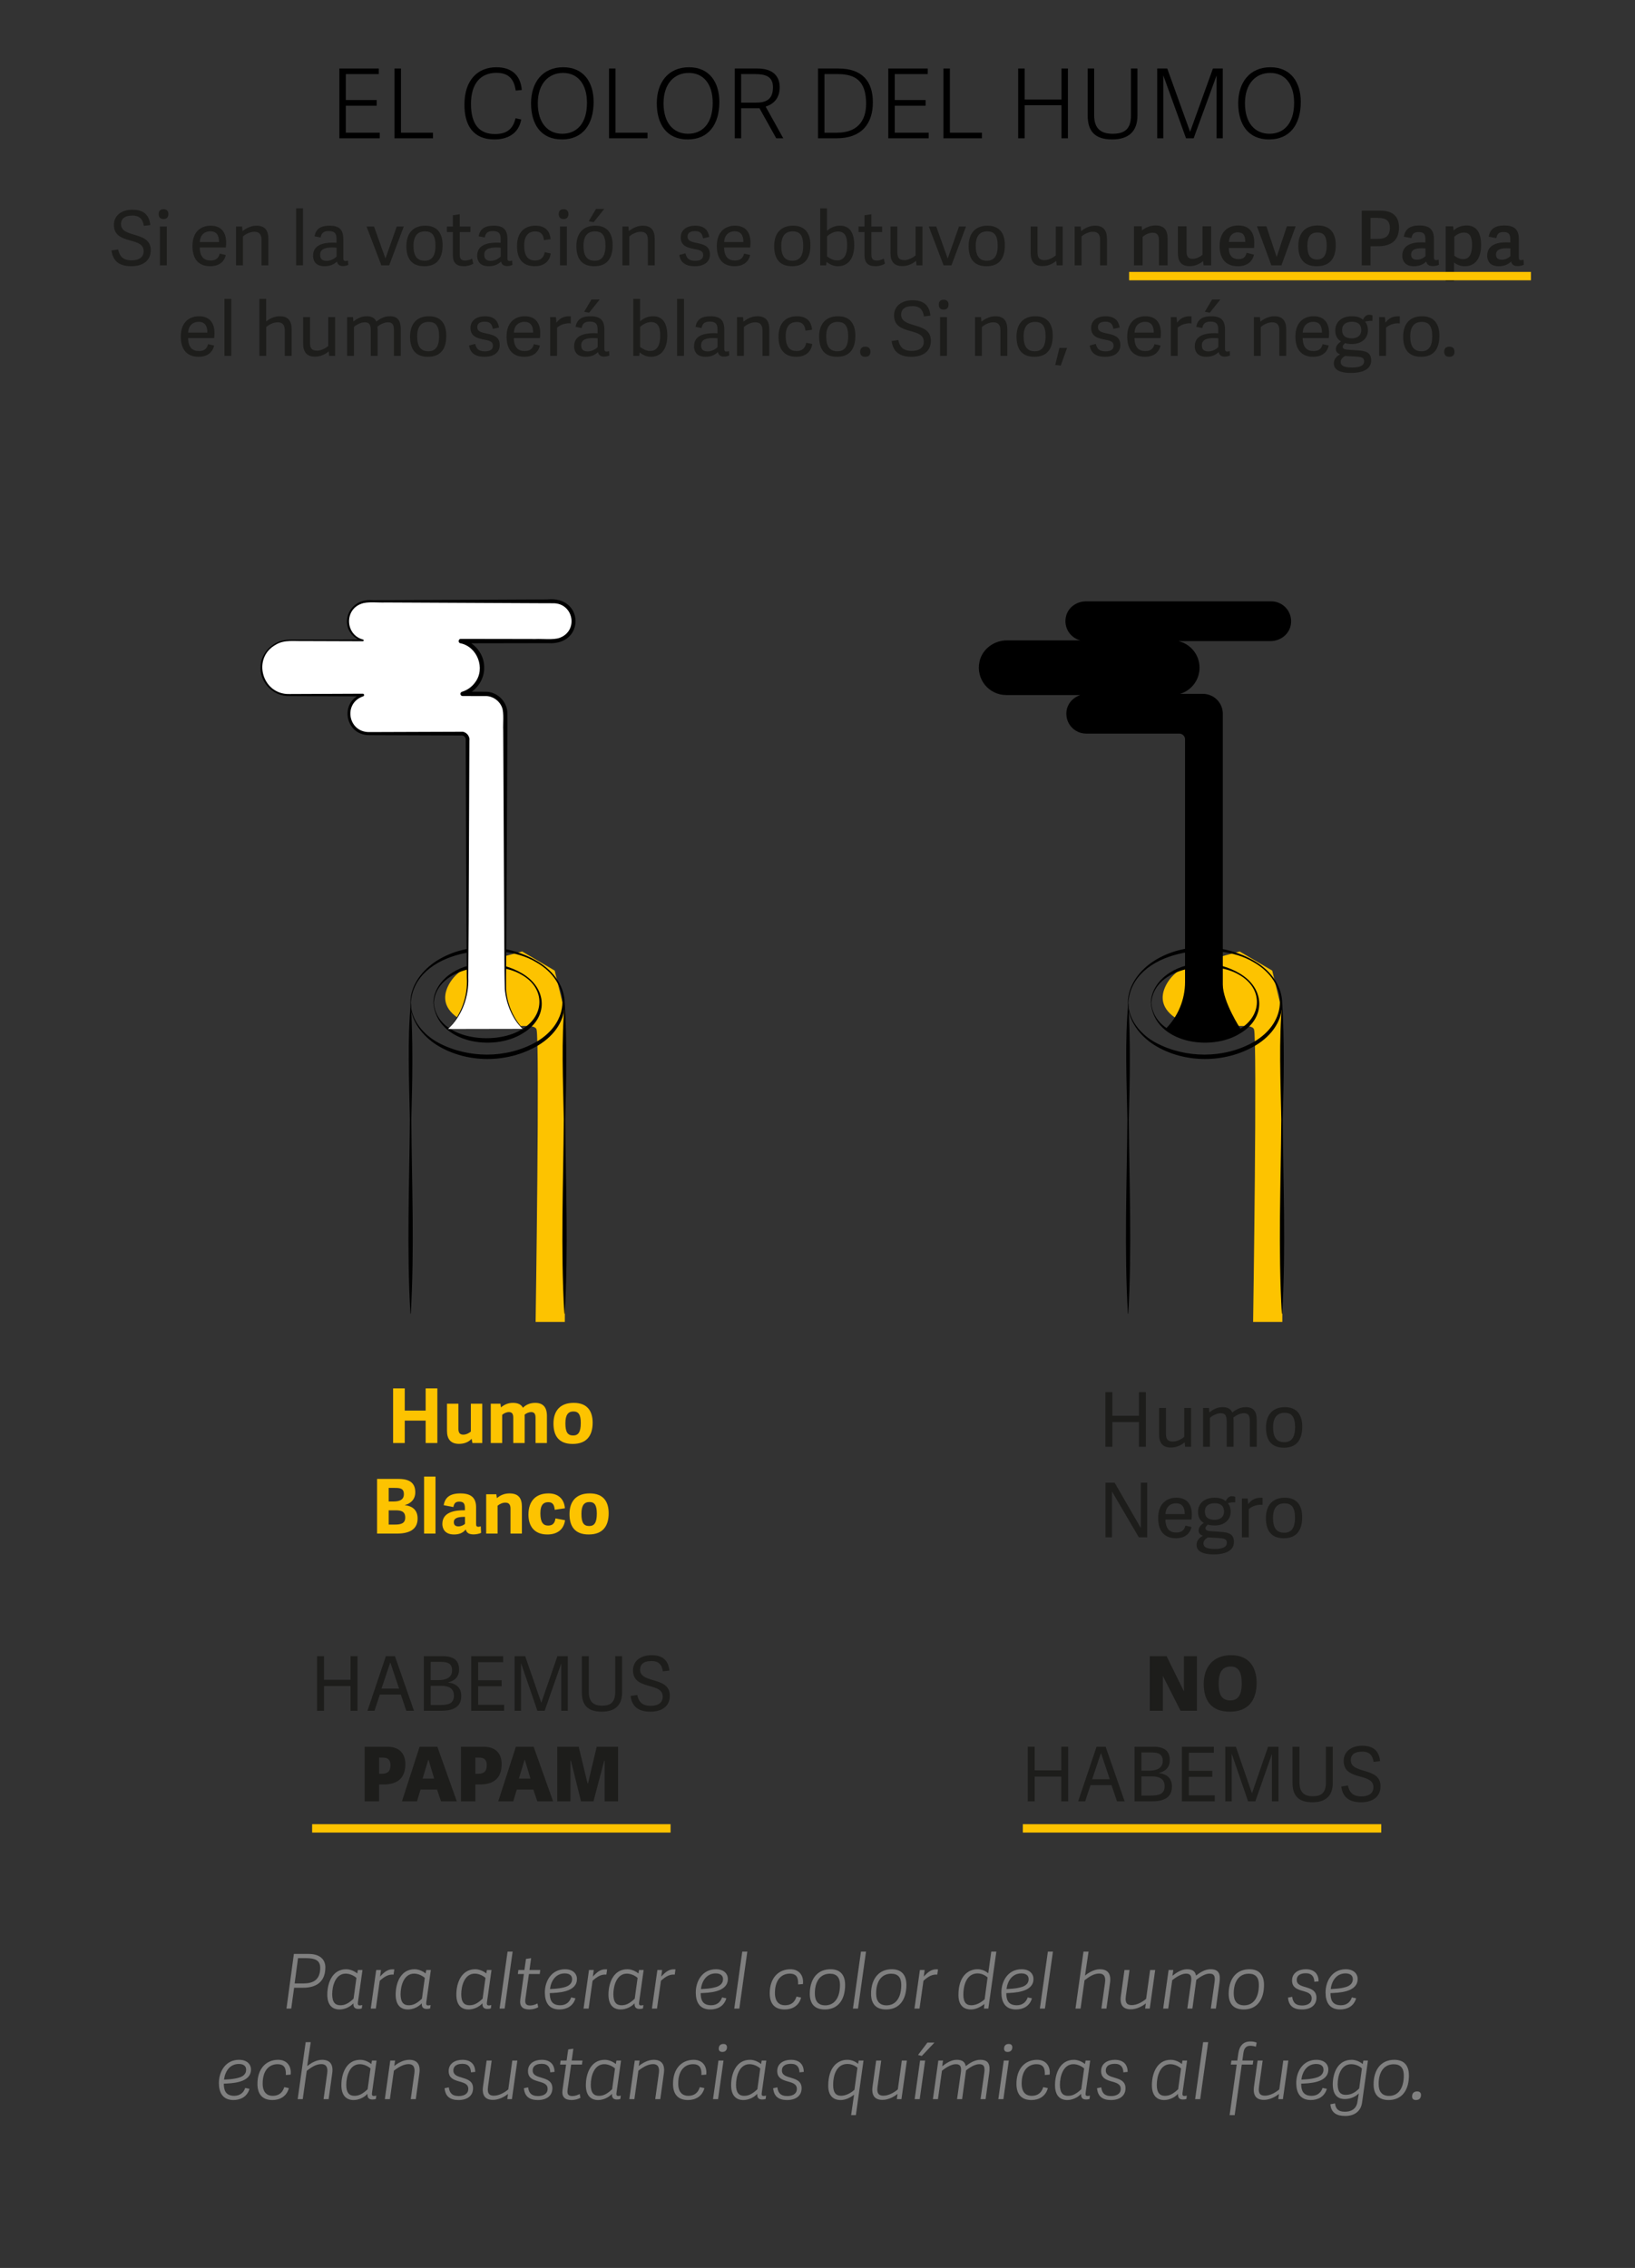 <?xml version="1.0" encoding="UTF-8"?><svg xmlns="http://www.w3.org/2000/svg" viewBox="0 0 390 541"><rect x="0" y="0" width="390" height="541" fill="#333333" stroke="none"/><defs><style>.uuid-fe1d68b6-5288-43a4-b9e6-d56d49a895a8{fill-rule:evenodd;}.uuid-fe1d68b6-5288-43a4-b9e6-d56d49a895a8,.uuid-3643b772-eedd-4721-8ffe-f4f62eb54897,.uuid-a8413a3e-a2c3-481d-8ad8-ad2207d3f338,.uuid-c1992db8-0db1-49e5-b43f-eb83c2ea2070,.uuid-58c00faf-0a5f-43e8-b6e7-e7573dd8fe30,.uuid-7962a16d-22e0-40e1-941b-c322e8f8ad65{stroke-width:0px;}.uuid-fe1d68b6-5288-43a4-b9e6-d56d49a895a8,.uuid-a8413a3e-a2c3-481d-8ad8-ad2207d3f338{fill:#fdc300;}.uuid-3643b772-eedd-4721-8ffe-f4f62eb54897{fill:#000;}.uuid-f74a3753-6a47-40d0-9bfd-45449c983765{fill:none;mix-blend-mode:multiply;stroke:#fdc300;stroke-miterlimit:10;stroke-width:2px;}.uuid-2f2e657a-6d84-48ff-8b76-ce8e5d177e34{isolation:isolate;}.uuid-c1992db8-0db1-49e5-b43f-eb83c2ea2070{fill:#1d1d1b;}.uuid-58c00faf-0a5f-43e8-b6e7-e7573dd8fe30{fill:gray;}.uuid-7962a16d-22e0-40e1-941b-c322e8f8ad65{fill:#fff;}</style></defs><g class="uuid-2f2e657a-6d84-48ff-8b76-ce8e5d177e34"><g id="uuid-2755e0a4-dc5e-4672-807a-dec1f90f0051"><path class="uuid-fe1d68b6-5288-43a4-b9e6-d56d49a895a8" d="M113.45,229.96c-2.584.696-4.877,2.304-6.224,4.617-1.307,2.245-1.843,5.126,1.24,7.672,6.164,5.092,18.706.884,19.51,3.296s-.214,69.784-.214,69.784h6.968v-73.884l-2.412-9.916-7.772-4.556-11.096,2.987Z"/><path class="uuid-3643b772-eedd-4721-8ffe-f4f62eb54897" d="M97.99,239.216c.562,9.265.388,18.528.123,27.792.114,15.443.77,30.882-.123,46.32,0,.06-.099.061-.1,0-.893-15.438-.237-30.877-.123-46.32-.17-9.161-.622-18.923.223-27.792h0Z"/><path class="uuid-3643b772-eedd-4721-8ffe-f4f62eb54897" d="M134.706,239.216c.562,9.265.388,18.528.123,27.792.114,15.443.77,30.882-.123,46.32,0,.06-.099.061-.1,0-.893-15.438-.237-30.877-.123-46.32-.17-9.161-.622-18.923.223-27.792h0Z"/><path class="uuid-3643b772-eedd-4721-8ffe-f4f62eb54897" d="M97.89,239.216c-.009-4.239,2.904-7.915,6.375-10.092,7.119-4.431,16.702-4.086,23.821.121,8.689,5.112,8.909,15.006.152,20.197-7.21,4.227-16.85,4.272-23.981-.121-3.468-2.185-6.384-5.863-6.366-10.105h0ZM97.99,239.216c.046,4.182,3.071,7.652,6.603,9.54,7.073,3.744,16.165,3.789,23.163-.121,8.395-4.75,8.616-14.261.152-19.092-8.927-5.497-29.048-2.988-29.918,9.673h0Z"/><path class="uuid-3643b772-eedd-4721-8ffe-f4f62eb54897" d="M103.378,239.216c.019-2.944,1.967-5.574,4.426-7.141,4.978-3.222,11.759-2.856,16.74.121,6.105,3.579,6.322,10.639.152,14.296-6.96,4.431-20.521,2.37-21.319-7.276h0ZM103.478,239.216c.722,8.865,14.521,10.236,20.737,6.468,5.799-3.174,6.019-9.938.152-13.191-6.19-3.714-20.263-2.03-20.889,6.723h0Z"/><line class="uuid-f74a3753-6a47-40d0-9bfd-45449c983765" x1="243.978" y1="436.143" x2="329.475" y2="436.143"/><path class="uuid-58c00faf-0a5f-43e8-b6e7-e7573dd8fe30" d="M69.468,479.126h-1.134l1.765-13.035h3.492c2.863,0,4.016,1.44,4.016,3.204,0,3.367-2.053,4.862-5.348,4.862h-2.106l-.685,4.969ZM72.348,473.131c2.269,0,4.033-.774,4.033-3.728,0-1.801-1.242-2.305-3.438-2.305h-1.854l-.811,6.032h2.07Z"/><path class="uuid-58c00faf-0a5f-43e8-b6e7-e7573dd8fe30" d="M85.382,477.578c-.072.504-.019.792.432.792.162,0,.342-.019.595-.09l-.108.81c-.234.091-.522.126-.811.126-.774,0-1.26-.359-1.188-1.35-.81.882-2.088,1.477-3.312,1.477-1.692,0-2.917-1.026-2.917-3.548,0-2.683,1.135-6.05,4.501-6.05,1.045,0,2.053.505,2.647,1.009l.144-.828h1.099l-1.08,7.652ZM85.021,471.817c-.504-.486-1.513-1.026-2.557-1.026-2.449,0-3.224,2.935-3.224,4.915s.774,2.629,1.945,2.629c.99,0,1.854-.342,3.15-1.566l.685-4.951Z"/><path class="uuid-58c00faf-0a5f-43e8-b6e7-e7573dd8fe30" d="M89.645,479.126h-1.206l1.296-9.2h1.135l-.216,1.566c1.044-1.116,1.8-1.729,3.007-1.729.126,0,.27,0,.396.018l-.18,1.242c-1.188-.107-2.179.45-3.295,1.477l-.937,6.626Z"/><path class="uuid-58c00faf-0a5f-43e8-b6e7-e7573dd8fe30" d="M101.69,477.578c-.072.504-.019.792.432.792.162,0,.342-.019.595-.09l-.108.81c-.234.091-.522.126-.811.126-.774,0-1.26-.359-1.188-1.35-.81.882-2.088,1.477-3.312,1.477-1.692,0-2.917-1.026-2.917-3.548,0-2.683,1.135-6.05,4.501-6.05,1.045,0,2.053.505,2.647,1.009l.144-.828h1.099l-1.08,7.652ZM101.33,471.817c-.504-.486-1.513-1.026-2.557-1.026-2.449,0-3.224,2.935-3.224,4.915s.774,2.629,1.945,2.629c.99,0,1.854-.342,3.15-1.566l.685-4.951Z"/><path class="uuid-58c00faf-0a5f-43e8-b6e7-e7573dd8fe30" d="M116.162,477.578c-.072.504-.019.792.432.792.162,0,.342-.019.595-.09l-.108.81c-.234.091-.522.126-.811.126-.774,0-1.26-.359-1.188-1.35-.81.882-2.088,1.477-3.312,1.477-1.692,0-2.917-1.026-2.917-3.548,0-2.683,1.135-6.05,4.501-6.05,1.045,0,2.053.505,2.647,1.009l.144-.828h1.099l-1.08,7.652ZM115.802,471.817c-.504-.486-1.513-1.026-2.557-1.026-2.449,0-3.224,2.935-3.224,4.915s.774,2.629,1.945,2.629c.99,0,1.854-.342,3.15-1.566l.685-4.951Z"/><path class="uuid-58c00faf-0a5f-43e8-b6e7-e7573dd8fe30" d="M121.073,465.532h1.206l-1.908,13.594h-1.206l1.908-13.594Z"/><path class="uuid-58c00faf-0a5f-43e8-b6e7-e7573dd8fe30" d="M128.383,478.802c-.504.307-1.351.541-2.089.541-1.639,0-2.431-.738-2.179-2.467l.847-5.996h-1.44l.126-.954h1.44l.378-2.647,1.225-.18-.396,2.827h2.575l-.126.954h-2.575l-.828,5.834c-.144,1.044-.054,1.674,1.135,1.674.612,0,1.296-.252,1.729-.485l.18.899Z"/><path class="uuid-58c00faf-0a5f-43e8-b6e7-e7573dd8fe30" d="M129.965,475.31c0-2.791,1.603-5.564,4.808-5.564,1.873,0,2.845,1.045,2.845,2.323,0,1.603-1.17,2.431-2.574,2.862-1.404.433-3.025.469-3.907.505,0,1.476.36,2.898,2.503,2.898,1.44,0,2.286-.864,2.593-1.872l1.026.216c-.54,1.872-2.125,2.665-3.817,2.665-2.593,0-3.476-1.819-3.476-4.033ZM131.189,474.463c.433-.018,2.232-.036,3.691-.504.937-.307,1.584-.883,1.584-1.854,0-.919-.684-1.369-1.746-1.369-2.196,0-3.295,1.837-3.529,3.728Z"/><path class="uuid-58c00faf-0a5f-43e8-b6e7-e7573dd8fe30" d="M140.405,479.126h-1.206l1.296-9.2h1.135l-.216,1.566c1.044-1.116,1.8-1.729,3.007-1.729.126,0,.27,0,.396.018l-.18,1.242c-1.188-.107-2.179.45-3.295,1.477l-.937,6.626Z"/><path class="uuid-58c00faf-0a5f-43e8-b6e7-e7573dd8fe30" d="M152.449,477.578c-.072.504-.019.792.432.792.162,0,.342-.019.595-.09l-.108.81c-.234.091-.522.126-.811.126-.774,0-1.26-.359-1.188-1.35-.81.882-2.088,1.477-3.312,1.477-1.692,0-2.917-1.026-2.917-3.548,0-2.683,1.135-6.05,4.501-6.05,1.045,0,2.053.505,2.647,1.009l.144-.828h1.099l-1.08,7.652ZM152.089,471.817c-.504-.486-1.513-1.026-2.557-1.026-2.449,0-3.224,2.935-3.224,4.915s.774,2.629,1.945,2.629c.99,0,1.854-.342,3.15-1.566l.685-4.951Z"/><path class="uuid-58c00faf-0a5f-43e8-b6e7-e7573dd8fe30" d="M156.713,479.126h-1.206l1.296-9.2h1.135l-.216,1.566c1.044-1.116,1.8-1.729,3.007-1.729.126,0,.27,0,.396.018l-.18,1.242c-1.188-.107-2.179.45-3.295,1.477l-.937,6.626Z"/><path class="uuid-58c00faf-0a5f-43e8-b6e7-e7573dd8fe30" d="M165.964,475.31c0-2.791,1.603-5.564,4.808-5.564,1.873,0,2.845,1.045,2.845,2.323,0,1.603-1.17,2.431-2.574,2.862-1.404.433-3.025.469-3.907.505,0,1.476.36,2.898,2.503,2.898,1.44,0,2.286-.864,2.593-1.872l1.026.216c-.541,1.872-2.125,2.665-3.817,2.665-2.593,0-3.476-1.819-3.476-4.033ZM167.188,474.463c.433-.018,2.232-.036,3.691-.504.937-.307,1.584-.883,1.584-1.854,0-.919-.684-1.369-1.746-1.369-2.196,0-3.295,1.837-3.529,3.728Z"/><path class="uuid-58c00faf-0a5f-43e8-b6e7-e7573dd8fe30" d="M177.053,465.532h1.206l-1.908,13.594h-1.206l1.908-13.594Z"/><path class="uuid-58c00faf-0a5f-43e8-b6e7-e7573dd8fe30" d="M183.604,475.49c0-3.709,2.125-5.744,4.934-5.744,2.089,0,3.223,1.513,2.988,3.529l-1.152.09c.072-1.603-.342-2.574-2.016-2.574-1.585,0-3.512,1.08-3.512,4.627,0,2.179,1.116,2.917,2.395,2.917,1.333,0,2.305-.612,2.755-2.07l1.099.233c-.522,1.981-2.143,2.846-3.925,2.846-2.539,0-3.565-1.567-3.565-3.854Z"/><path class="uuid-58c00faf-0a5f-43e8-b6e7-e7573dd8fe30" d="M193.162,475.633c0-.414.018-.81.072-1.206.36-2.755,1.998-4.682,4.879-4.682,2.539,0,3.476,1.621,3.476,3.728,0,.414-.019.811-.072,1.188-.342,2.935-2.053,4.682-4.789,4.682-2.503,0-3.565-1.495-3.565-3.71ZM200.31,474.499c.036-.324.054-.685.054-1.045,0-1.764-.811-2.646-2.395-2.646-1.927,0-3.259,1.278-3.547,3.709-.036.307-.055.648-.055,1.009,0,1.818.811,2.826,2.485,2.826,1.872,0,3.187-1.332,3.457-3.853Z"/><path class="uuid-58c00faf-0a5f-43e8-b6e7-e7573dd8fe30" d="M205.366,465.532h1.206l-1.908,13.594h-1.206l1.908-13.594Z"/><path class="uuid-58c00faf-0a5f-43e8-b6e7-e7573dd8fe30" d="M207.778,475.633c0-.414.018-.81.072-1.206.359-2.755,1.998-4.682,4.879-4.682,2.539,0,3.476,1.621,3.476,3.728,0,.414-.019.811-.072,1.188-.342,2.935-2.053,4.682-4.789,4.682-2.503,0-3.565-1.495-3.565-3.71ZM214.927,474.499c.036-.324.054-.685.054-1.045,0-1.764-.811-2.646-2.395-2.646-1.927,0-3.259,1.278-3.547,3.709-.036.307-.055.648-.055,1.009,0,1.818.811,2.826,2.485,2.826,1.872,0,3.187-1.332,3.457-3.853Z"/><path class="uuid-58c00faf-0a5f-43e8-b6e7-e7573dd8fe30" d="M219.334,479.126h-1.206l1.296-9.2h1.135l-.216,1.566c1.044-1.116,1.8-1.729,3.007-1.729.126,0,.27,0,.396.018l-.18,1.242c-1.188-.107-2.179.45-3.295,1.477l-.937,6.626Z"/><path class="uuid-58c00faf-0a5f-43e8-b6e7-e7573dd8fe30" d="M234.707,479.126l.108-1.098c-.9.702-2.035,1.314-3.223,1.314-1.783,0-2.972-1.062-2.972-3.476,0-4.465,2.305-6.122,4.556-6.122,1.08,0,1.944.45,2.557.955l.721-5.168h1.206l-1.908,13.594h-1.045ZM235.571,471.691c-.396-.343-1.242-.955-2.377-.955-2.448,0-3.402,2.467-3.402,5.096,0,1.639.558,2.503,1.908,2.503.414,0,.811-.09,1.206-.216.774-.271,1.477-.757,1.963-1.207l.702-5.221Z"/><path class="uuid-58c00faf-0a5f-43e8-b6e7-e7573dd8fe30" d="M238.863,475.31c0-2.791,1.603-5.564,4.808-5.564,1.873,0,2.845,1.045,2.845,2.323,0,1.603-1.17,2.431-2.574,2.862-1.404.433-3.025.469-3.907.505,0,1.476.36,2.898,2.503,2.898,1.44,0,2.286-.864,2.593-1.872l1.026.216c-.54,1.872-2.125,2.665-3.817,2.665-2.593,0-3.476-1.819-3.476-4.033ZM240.088,474.463c.433-.018,2.232-.036,3.691-.504.937-.307,1.584-.883,1.584-1.854,0-.919-.684-1.369-1.746-1.369-2.196,0-3.295,1.837-3.529,3.728Z"/><path class="uuid-58c00faf-0a5f-43e8-b6e7-e7573dd8fe30" d="M249.952,465.532h1.206l-1.908,13.594h-1.206l1.908-13.594Z"/><path class="uuid-58c00faf-0a5f-43e8-b6e7-e7573dd8fe30" d="M257.745,479.126h-1.206l1.908-13.594h1.207l-.847,5.726c.738-.612,2.106-1.513,3.547-1.513,1.837,0,2.719,1.045,2.431,3.169l-.864,6.212h-1.206l.864-6.14c.216-1.53-.288-2.215-1.387-2.215-1.332,0-2.431.793-3.493,1.603l-.954,6.752Z"/><path class="uuid-58c00faf-0a5f-43e8-b6e7-e7573dd8fe30" d="M274.343,469.926h1.207l-1.297,9.2h-1.098l.161-1.242c-.737.612-2.143,1.423-3.583,1.423-1.836,0-2.664-1.045-2.376-3.169l.864-6.212h1.206l-.864,6.14c-.072.504-.09.937-.018,1.261.126.666.576.972,1.422.972,1.242,0,2.557-.756,3.421-1.494l.954-6.878Z"/><path class="uuid-58c00faf-0a5f-43e8-b6e7-e7573dd8fe30" d="M285.287,471.258c1.026-.811,2.197-1.513,3.476-1.513,2.124,0,2.376,1.333,2.124,3.169l-.864,6.212h-1.206l.864-6.086c.072-.468.108-.864.072-1.206-.055-.666-.379-1.044-1.261-1.044-1.134,0-2.448.936-3.133,1.477l-.937,6.859h-1.206l.864-6.086c.072-.468.107-.864.072-1.206-.055-.666-.379-1.044-1.261-1.044-1.206,0-2.646,1.062-3.277,1.566l-.954,6.77h-1.206l1.296-9.2h1.117l-.198,1.368c1.026-.811,2.196-1.549,3.475-1.549,1.404,0,1.98.576,2.143,1.513Z"/><path class="uuid-58c00faf-0a5f-43e8-b6e7-e7573dd8fe30" d="M293.079,475.633c0-.414.018-.81.072-1.206.359-2.755,1.998-4.682,4.879-4.682,2.539,0,3.476,1.621,3.476,3.728,0,.414-.019.811-.072,1.188-.342,2.935-2.053,4.682-4.789,4.682-2.503,0-3.565-1.495-3.565-3.71ZM300.227,474.499c.036-.324.054-.685.054-1.045,0-1.764-.811-2.646-2.395-2.646-1.927,0-3.259,1.278-3.547,3.709-.036.307-.055.648-.055,1.009,0,1.818.811,2.826,2.485,2.826,1.872,0,3.187-1.332,3.457-3.853Z"/><path class="uuid-58c00faf-0a5f-43e8-b6e7-e7573dd8fe30" d="M314.537,472.626l-1.026.108c-.036-1.135-.54-2.034-2.034-2.034-1.656,0-2.161.792-2.161,1.584,0,2.395,4.699,1.009,4.699,4.249,0,1.765-1.332,2.81-3.475,2.81-2.017,0-3.15-.883-3.312-2.827l1.008-.198c.145,1.17.648,2.07,2.358,2.07,1.009,0,2.287-.359,2.287-1.71,0-2.467-4.682-.973-4.682-4.249,0-1.873,1.621-2.684,3.277-2.684,2.196,0,3.043,1.297,3.061,2.881Z"/><path class="uuid-58c00faf-0a5f-43e8-b6e7-e7573dd8fe30" d="M316.19,475.31c0-2.791,1.603-5.564,4.808-5.564,1.873,0,2.845,1.045,2.845,2.323,0,1.603-1.17,2.431-2.574,2.862-1.404.433-3.025.469-3.907.505,0,1.476.36,2.898,2.503,2.898,1.44,0,2.286-.864,2.593-1.872l1.026.216c-.541,1.872-2.125,2.665-3.817,2.665-2.593,0-3.476-1.819-3.476-4.033ZM317.415,474.463c.433-.018,2.232-.036,3.691-.504.937-.307,1.584-.883,1.584-1.854,0-.919-.684-1.369-1.746-1.369-2.196,0-3.295,1.837-3.529,3.728Z"/><path class="uuid-58c00faf-0a5f-43e8-b6e7-e7573dd8fe30" d="M52.214,496.909c0-2.791,1.603-5.563,4.808-5.563,1.873,0,2.845,1.044,2.845,2.322,0,1.603-1.17,2.431-2.574,2.863-1.404.432-3.025.468-3.907.504,0,1.477.36,2.899,2.503,2.899,1.44,0,2.286-.864,2.593-1.873l1.026.216c-.541,1.873-2.125,2.665-3.817,2.665-2.593,0-3.476-1.818-3.476-4.033ZM53.438,496.063c.433-.018,2.232-.035,3.691-.504.937-.306,1.584-.882,1.584-1.854,0-.918-.684-1.368-1.746-1.368-2.196,0-3.295,1.837-3.529,3.727Z"/><path class="uuid-58c00faf-0a5f-43e8-b6e7-e7573dd8fe30" d="M61.412,497.089c0-3.709,2.125-5.743,4.934-5.743,2.089,0,3.223,1.513,2.989,3.529l-1.152.09c.071-1.603-.343-2.575-2.018-2.575-1.584,0-3.511,1.08-3.511,4.628,0,2.179,1.116,2.917,2.395,2.917,1.333,0,2.305-.612,2.755-2.071l1.099.234c-.522,1.98-2.143,2.845-3.925,2.845-2.539,0-3.565-1.566-3.565-3.854Z"/><path class="uuid-58c00faf-0a5f-43e8-b6e7-e7573dd8fe30" d="M72.212,500.727h-1.206l1.908-13.595h1.207l-.847,5.727c.738-.612,2.106-1.513,3.547-1.513,1.837,0,2.719,1.044,2.431,3.169l-.864,6.212h-1.206l.864-6.14c.216-1.531-.288-2.215-1.387-2.215-1.332,0-2.431.792-3.493,1.603l-.954,6.752Z"/><path class="uuid-58c00faf-0a5f-43e8-b6e7-e7573dd8fe30" d="M88.738,499.178c-.072.504-.019.792.432.792.162,0,.342-.018.595-.09l-.108.811c-.234.09-.522.126-.811.126-.774,0-1.26-.36-1.188-1.351-.81.883-2.088,1.477-3.312,1.477-1.692,0-2.917-1.026-2.917-3.547,0-2.683,1.135-6.05,4.501-6.05,1.045,0,2.053.504,2.647,1.008l.144-.828h1.099l-1.08,7.652ZM88.378,493.416c-.504-.486-1.513-1.026-2.557-1.026-2.449,0-3.224,2.936-3.224,4.916s.774,2.629,1.945,2.629c.99,0,1.854-.343,3.15-1.567l.685-4.951Z"/><path class="uuid-58c00faf-0a5f-43e8-b6e7-e7573dd8fe30" d="M93.002,500.727h-1.206l1.296-9.201h1.152l-.197,1.297c.737-.612,2.124-1.477,3.564-1.477,1.818,0,2.719,1.044,2.431,3.169l-.864,6.212h-1.206l.864-6.14c.216-1.495-.252-2.215-1.387-2.215-1.332,0-2.736.972-3.493,1.566l-.954,6.788Z"/><path class="uuid-58c00faf-0a5f-43e8-b6e7-e7573dd8fe30" d="M113.361,494.227l-1.026.107c-.036-1.134-.54-2.034-2.034-2.034-1.656,0-2.161.792-2.161,1.585,0,2.395,4.699,1.008,4.699,4.249,0,1.765-1.332,2.809-3.475,2.809-2.017,0-3.15-.882-3.312-2.827l1.008-.197c.145,1.17.648,2.07,2.358,2.07,1.009,0,2.287-.36,2.287-1.711,0-2.467-4.682-.972-4.682-4.249,0-1.872,1.621-2.683,3.277-2.683,2.196,0,3.043,1.296,3.061,2.881Z"/><path class="uuid-58c00faf-0a5f-43e8-b6e7-e7573dd8fe30" d="M122.199,491.526h1.207l-1.297,9.201h-1.099l.162-1.242c-.738.611-2.143,1.422-3.583,1.422-1.836,0-2.664-1.044-2.376-3.169l.864-6.212h1.206l-.864,6.14c-.072.505-.09.937-.019,1.261.127.666.576.973,1.423.973,1.242,0,2.557-.757,3.421-1.495l.954-6.878Z"/><path class="uuid-58c00faf-0a5f-43e8-b6e7-e7573dd8fe30" d="M132.279,494.227l-1.026.107c-.036-1.134-.54-2.034-2.034-2.034-1.656,0-2.161.792-2.161,1.585,0,2.395,4.699,1.008,4.699,4.249,0,1.765-1.332,2.809-3.475,2.809-2.017,0-3.15-.882-3.312-2.827l1.008-.197c.145,1.17.648,2.07,2.358,2.07,1.009,0,2.287-.36,2.287-1.711,0-2.467-4.682-.972-4.682-4.249,0-1.872,1.621-2.683,3.277-2.683,2.196,0,3.043,1.296,3.061,2.881Z"/><path class="uuid-58c00faf-0a5f-43e8-b6e7-e7573dd8fe30" d="M138.453,500.403c-.504.306-1.351.54-2.089.54-1.639,0-2.431-.738-2.179-2.467l.847-5.996h-1.44l.126-.954h1.44l.378-2.646,1.225-.18-.396,2.826h2.575l-.126.954h-2.575l-.828,5.834c-.144,1.045-.054,1.675,1.135,1.675.612,0,1.296-.252,1.729-.486l.18.9Z"/><path class="uuid-58c00faf-0a5f-43e8-b6e7-e7573dd8fe30" d="M147.057,499.178c-.072.504-.019.792.432.792.162,0,.342-.018.595-.09l-.108.811c-.234.09-.522.126-.811.126-.774,0-1.26-.36-1.188-1.351-.81.883-2.088,1.477-3.312,1.477-1.692,0-2.917-1.026-2.917-3.547,0-2.683,1.135-6.05,4.501-6.05,1.045,0,2.053.504,2.647,1.008l.144-.828h1.099l-1.08,7.652ZM146.697,493.416c-.504-.486-1.513-1.026-2.557-1.026-2.449,0-3.224,2.936-3.224,4.916s.774,2.629,1.945,2.629c.99,0,1.854-.343,3.15-1.567l.685-4.951Z"/><path class="uuid-58c00faf-0a5f-43e8-b6e7-e7573dd8fe30" d="M151.321,500.727h-1.206l1.296-9.201h1.152l-.197,1.297c.738-.612,2.124-1.477,3.564-1.477,1.818,0,2.719,1.044,2.431,3.169l-.864,6.212h-1.206l.864-6.14c.216-1.495-.252-2.215-1.387-2.215-1.332,0-2.736.972-3.493,1.566l-.954,6.788Z"/><path class="uuid-58c00faf-0a5f-43e8-b6e7-e7573dd8fe30" d="M160.537,497.089c0-3.709,2.125-5.743,4.934-5.743,2.089,0,3.223,1.513,2.989,3.529l-1.152.09c.071-1.603-.343-2.575-2.018-2.575-1.584,0-3.511,1.08-3.511,4.628,0,2.179,1.116,2.917,2.395,2.917,1.333,0,2.305-.612,2.755-2.071l1.099.234c-.522,1.98-2.143,2.845-3.925,2.845-2.539,0-3.565-1.566-3.565-3.854Z"/><path class="uuid-58c00faf-0a5f-43e8-b6e7-e7573dd8fe30" d="M171.283,500.727h-1.206l1.296-9.201h1.206l-1.296,9.201ZM172.291,489.473c-.54,0-.846-.288-.846-.792,0-.702.414-1.116,1.116-1.116.54,0,.846.288.846.792,0,.702-.432,1.116-1.116,1.116Z"/><path class="uuid-58c00faf-0a5f-43e8-b6e7-e7573dd8fe30" d="M181.707,499.178c-.072.504-.019.792.432.792.162,0,.342-.018.595-.09l-.108.811c-.234.09-.522.126-.811.126-.774,0-1.26-.36-1.188-1.351-.81.883-2.088,1.477-3.312,1.477-1.692,0-2.917-1.026-2.917-3.547,0-2.683,1.135-6.05,4.501-6.05,1.045,0,2.053.504,2.647,1.008l.144-.828h1.099l-1.08,7.652ZM181.346,493.416c-.504-.486-1.513-1.026-2.557-1.026-2.449,0-3.224,2.936-3.224,4.916s.774,2.629,1.945,2.629c.99,0,1.854-.343,3.15-1.567l.685-4.951Z"/><path class="uuid-58c00faf-0a5f-43e8-b6e7-e7573dd8fe30" d="M191.732,494.227l-1.026.107c-.036-1.134-.54-2.034-2.034-2.034-1.656,0-2.161.792-2.161,1.585,0,2.395,4.699,1.008,4.699,4.249,0,1.765-1.332,2.809-3.475,2.809-2.017,0-3.15-.882-3.312-2.827l1.008-.197c.145,1.17.648,2.07,2.358,2.07,1.009,0,2.287-.36,2.287-1.711,0-2.467-4.682-.972-4.682-4.249,0-1.872,1.621-2.683,3.277-2.683,2.196,0,3.043,1.296,3.061,2.881Z"/><path class="uuid-58c00faf-0a5f-43e8-b6e7-e7573dd8fe30" d="M204.693,492.3l.126-.774h1.152l-1.819,13.019h-1.134l.702-4.88c-.9.702-2.017,1.278-3.205,1.278-1.782,0-2.953-1.062-2.953-3.385,0-4.556,2.305-6.212,4.556-6.212,1.08,0,1.963.45,2.575.954ZM200.624,499.916c1.224,0,2.467-.738,3.187-1.422l.721-5.258c-.396-.343-1.261-.9-2.396-.9-2.448,0-3.402,2.395-3.402,5.023,0,1.675.54,2.557,1.891,2.557Z"/><path class="uuid-58c00faf-0a5f-43e8-b6e7-e7573dd8fe30" d="M215.114,491.526h1.207l-1.297,9.201h-1.098l.161-1.242c-.737.611-2.143,1.422-3.583,1.422-1.836,0-2.664-1.044-2.376-3.169l.864-6.212h1.206l-.864,6.14c-.072.505-.09.937-.018,1.261.126.666.576.973,1.422.973,1.242,0,2.557-.757,3.421-1.495l.954-6.878Z"/><path class="uuid-58c00faf-0a5f-43e8-b6e7-e7573dd8fe30" d="M219.379,500.727h-1.206l1.296-9.201h1.206l-1.296,9.201ZM221.216,487.24h1.674l-3.007,3.188-.9-.234,2.233-2.953Z"/><path class="uuid-58c00faf-0a5f-43e8-b6e7-e7573dd8fe30" d="M230.36,492.859c1.026-.811,2.197-1.513,3.476-1.513,2.124,0,2.376,1.332,2.124,3.169l-.864,6.212h-1.206l.864-6.086c.072-.468.108-.864.072-1.206-.055-.667-.378-1.045-1.261-1.045-1.135,0-2.448.937-3.133,1.477l-.937,6.86h-1.206l.864-6.086c.072-.468.108-.864.072-1.206-.055-.667-.379-1.045-1.261-1.045-1.206,0-2.646,1.062-3.277,1.566l-.954,6.771h-1.206l1.296-9.201h1.116l-.197,1.368c1.026-.81,2.196-1.548,3.475-1.548,1.404,0,1.98.576,2.143,1.513Z"/><path class="uuid-58c00faf-0a5f-43e8-b6e7-e7573dd8fe30" d="M239.341,500.727h-1.206l1.296-9.201h1.206l-1.296,9.201ZM240.348,489.473c-.54,0-.846-.288-.846-.792,0-.702.414-1.116,1.116-1.116.54,0,.847.288.847.792,0,.702-.433,1.116-1.117,1.116Z"/><path class="uuid-58c00faf-0a5f-43e8-b6e7-e7573dd8fe30" d="M242.454,497.089c0-3.709,2.125-5.743,4.934-5.743,2.089,0,3.223,1.513,2.988,3.529l-1.152.09c.072-1.603-.342-2.575-2.016-2.575-1.585,0-3.512,1.08-3.512,4.628,0,2.179,1.116,2.917,2.395,2.917,1.333,0,2.305-.612,2.755-2.071l1.099.234c-.522,1.98-2.143,2.845-3.925,2.845-2.539,0-3.565-1.566-3.565-3.854Z"/><path class="uuid-58c00faf-0a5f-43e8-b6e7-e7573dd8fe30" d="M258.963,499.178c-.072.504-.019.792.432.792.162,0,.342-.018.595-.09l-.108.811c-.234.09-.522.126-.811.126-.774,0-1.26-.36-1.188-1.351-.81.883-2.088,1.477-3.312,1.477-1.692,0-2.917-1.026-2.917-3.547,0-2.683,1.135-6.05,4.501-6.05,1.045,0,2.053.504,2.647,1.008l.144-.828h1.099l-1.08,7.652ZM258.602,493.416c-.504-.486-1.513-1.026-2.557-1.026-2.449,0-3.224,2.936-3.224,4.916s.774,2.629,1.945,2.629c.99,0,1.854-.343,3.15-1.567l.685-4.951Z"/><path class="uuid-58c00faf-0a5f-43e8-b6e7-e7573dd8fe30" d="M268.988,494.227l-1.026.107c-.036-1.134-.54-2.034-2.034-2.034-1.656,0-2.161.792-2.161,1.585,0,2.395,4.699,1.008,4.699,4.249,0,1.765-1.332,2.809-3.475,2.809-2.017,0-3.15-.882-3.312-2.827l1.008-.197c.145,1.17.648,2.07,2.358,2.07,1.009,0,2.287-.36,2.287-1.711,0-2.467-4.682-.972-4.682-4.249,0-1.872,1.621-2.683,3.277-2.683,2.196,0,3.043,1.296,3.061,2.881Z"/><path class="uuid-58c00faf-0a5f-43e8-b6e7-e7573dd8fe30" d="M282.074,499.178c-.072.504-.019.792.432.792.162,0,.342-.018.595-.09l-.108.811c-.234.09-.522.126-.811.126-.774,0-1.26-.36-1.188-1.351-.81.883-2.088,1.477-3.312,1.477-1.692,0-2.917-1.026-2.917-3.547,0-2.683,1.135-6.05,4.501-6.05,1.045,0,2.053.504,2.647,1.008l.144-.828h1.099l-1.08,7.652ZM281.714,493.416c-.504-.486-1.513-1.026-2.557-1.026-2.449,0-3.224,2.936-3.224,4.916s.774,2.629,1.945,2.629c.99,0,1.854-.343,3.15-1.567l.685-4.951Z"/><path class="uuid-58c00faf-0a5f-43e8-b6e7-e7573dd8fe30" d="M286.986,487.132h1.206l-1.908,13.595h-1.206l1.908-13.595Z"/><path class="uuid-58c00faf-0a5f-43e8-b6e7-e7573dd8fe30" d="M299.57,488.231c-.343-.126-.864-.234-1.297-.234-.847,0-1.494.379-1.675,1.675l-.252,1.854h2.611l-.145.954h-2.61l-1.692,12.064h-1.207l1.692-12.064h-1.404l.145-.954h1.404l.234-1.674c.27-1.909,1.242-2.881,2.881-2.881.666,0,1.206.144,1.494.288l-.18.972Z"/><path class="uuid-58c00faf-0a5f-43e8-b6e7-e7573dd8fe30" d="M306.103,491.526h1.207l-1.297,9.201h-1.099l.162-1.242c-.738.611-2.143,1.422-3.583,1.422-1.836,0-2.664-1.044-2.376-3.169l.864-6.212h1.206l-.864,6.14c-.072.505-.09.937-.019,1.261.127.666.576.973,1.423.973,1.242,0,2.557-.757,3.421-1.495l.954-6.878Z"/><path class="uuid-58c00faf-0a5f-43e8-b6e7-e7573dd8fe30" d="M309.197,496.909c0-2.791,1.603-5.563,4.808-5.563,1.873,0,2.845,1.044,2.845,2.322,0,1.603-1.17,2.431-2.574,2.863-1.404.432-3.025.468-3.907.504,0,1.477.36,2.899,2.503,2.899,1.44,0,2.286-.864,2.593-1.873l1.026.216c-.54,1.873-2.125,2.665-3.817,2.665-2.593,0-3.476-1.818-3.476-4.033ZM310.422,496.063c.433-.018,2.232-.035,3.691-.504.937-.306,1.584-.882,1.584-1.854,0-.918-.684-1.368-1.746-1.368-2.196,0-3.295,1.837-3.529,3.727Z"/><path class="uuid-58c00faf-0a5f-43e8-b6e7-e7573dd8fe30" d="M324.121,499.359c-.847.864-2.125,1.35-3.349,1.35-1.693,0-2.863-1.008-2.863-3.528,0-2.575,1.135-5.834,4.501-5.834,1.045,0,2.053.504,2.647,1.008l.144-.828h1.099l-1.404,10.029c-.271,1.944-1.657,3.187-4.033,3.187-2.017,0-3.35-.756-3.529-2.79l1.116-.217c.108,1.099.612,1.999,2.358,1.999,1.423,0,2.701-.612,2.972-2.287l.342-2.088ZM319.079,497.144c0,1.962.774,2.557,1.891,2.557,1.045,0,2.017-.288,3.241-1.513l.648-4.789c-.504-.522-1.513-1.009-2.557-1.009-2.449,0-3.224,2.773-3.224,4.754Z"/><path class="uuid-58c00faf-0a5f-43e8-b6e7-e7573dd8fe30" d="M327.647,497.234c0-.414.018-.811.072-1.206.359-2.755,1.998-4.682,4.879-4.682,2.539,0,3.476,1.62,3.476,3.727,0,.414-.019.811-.072,1.188-.342,2.936-2.053,4.682-4.789,4.682-2.503,0-3.565-1.494-3.565-3.709ZM334.796,496.099c.036-.324.054-.684.054-1.044,0-1.765-.811-2.646-2.395-2.646-1.927,0-3.259,1.278-3.547,3.709-.036.306-.055.648-.055,1.008,0,1.818.811,2.827,2.485,2.827,1.872,0,3.187-1.332,3.457-3.854Z"/><path class="uuid-58c00faf-0a5f-43e8-b6e7-e7573dd8fe30" d="M337.746,500.943c-.595,0-.918-.288-.918-.847,0-.792.45-1.206,1.206-1.206.594,0,.918.288.918.847,0,.792-.45,1.206-1.206,1.206Z"/><path class="uuid-3643b772-eedd-4721-8ffe-f4f62eb54897" d="M82.489,31.654h8.095v1.334h-9.635v-16.648h9.405v1.334h-7.865v6.186h7.359v1.356h-7.359v6.438Z"/><path class="uuid-3643b772-eedd-4721-8ffe-f4f62eb54897" d="M95.645,31.654h7.635v1.334h-9.176v-16.648h1.541v15.314Z"/><path class="uuid-3643b772-eedd-4721-8ffe-f4f62eb54897" d="M110.78,24.962c0-5.771,3.081-8.922,7.634-8.922,3.403,0,5.749,1.701,6.048,5.427l-1.449.138c-.391-2.69-1.633-4.23-4.599-4.23-3.748,0-6.07,2.529-6.07,7.404,0,5.082,2.138,7.197,5.726,7.197,2.782,0,4.3-1.173,4.898-3.771l1.355.299c-.62,3.542-3.494,4.761-6.369,4.761-5.128,0-7.174-3.403-7.174-8.302Z"/><path class="uuid-3643b772-eedd-4721-8ffe-f4f62eb54897" d="M126.673,24.64c0-4.967,2.736-8.6,7.68-8.6,4.898,0,7.244,3.633,7.244,8.255,0,5.427-2.621,8.969-7.565,8.969-5.013,0-7.358-3.634-7.358-8.624ZM140.011,24.526c0-4.6-2.301-7.129-5.703-7.129-3.449,0-6.025,2.553-6.025,7.243,0,4.715,2.392,7.267,5.842,7.267,3.426,0,5.887-2.438,5.887-7.381Z"/><path class="uuid-3643b772-eedd-4721-8ffe-f4f62eb54897" d="M146.819,31.654h7.635v1.334h-9.175v-16.648h1.54v15.314Z"/><path class="uuid-3643b772-eedd-4721-8ffe-f4f62eb54897" d="M156.665,24.64c0-4.967,2.736-8.6,7.68-8.6,4.898,0,7.244,3.633,7.244,8.255,0,5.427-2.622,8.969-7.566,8.969-5.012,0-7.357-3.634-7.357-8.624ZM170.002,24.526c0-4.6-2.3-7.129-5.703-7.129-3.449,0-6.024,2.553-6.024,7.243,0,4.715,2.391,7.267,5.841,7.267,3.426,0,5.887-2.438,5.887-7.381Z"/><path class="uuid-3643b772-eedd-4721-8ffe-f4f62eb54897" d="M186.837,32.988h-1.678l-4.002-7.175h-4.369v7.175h-1.518v-16.648h5.381c4.14,0,5.336,2.254,5.336,4.461,0,2.507-1.334,4.001-3.357,4.622l4.207,7.565ZM180.399,24.48c2.414,0,3.978-.828,3.978-3.656,0-2.576-1.725-3.15-4.323-3.15h-3.266v6.807h3.611Z"/><path class="uuid-3643b772-eedd-4721-8ffe-f4f62eb54897" d="M195.12,32.988v-16.648h4.829c5.771,0,8.255,3.104,8.255,8.071,0,5.104-2.69,8.577-8.646,8.577h-4.438ZM199.673,31.654c4.53,0,6.922-2.529,6.922-6.898,0-5.495-2.575-7.082-6.784-7.082h-3.149v13.98h3.012Z"/><path class="uuid-3643b772-eedd-4721-8ffe-f4f62eb54897" d="M213.427,31.654h8.095v1.334h-9.636v-16.648h9.405v1.334h-7.864v6.186h7.358v1.356h-7.358v6.438Z"/><path class="uuid-3643b772-eedd-4721-8ffe-f4f62eb54897" d="M226.583,31.654h7.635v1.334h-9.176v-16.648h1.541v15.314Z"/><path class="uuid-3643b772-eedd-4721-8ffe-f4f62eb54897" d="M254.733,32.988h-1.541v-7.888h-8.784v7.888h-1.541v-16.648h1.541v7.404h8.784v-7.404h1.541v16.648Z"/><path class="uuid-3643b772-eedd-4721-8ffe-f4f62eb54897" d="M269.774,27.515v-11.176h1.541v11.244c0,3.817-2.162,5.681-6.048,5.681-4.139,0-5.817-2.024-5.817-5.703v-11.222h1.54v11.13c0,3.288,1.679,4.438,4.415,4.438,2.806,0,4.369-1.08,4.369-4.392Z"/><path class="uuid-3643b772-eedd-4721-8ffe-f4f62eb54897" d="M291.669,32.988h-1.472v-14.993l-5.473,14.993h-1.816l-5.427-15.016v15.016h-1.449v-16.648h2.392l5.45,15.107,5.45-15.107h2.345v16.648Z"/><path class="uuid-3643b772-eedd-4721-8ffe-f4f62eb54897" d="M295.353,24.64c0-4.967,2.736-8.6,7.681-8.6,4.897,0,7.243,3.633,7.243,8.255,0,5.427-2.621,8.969-7.565,8.969-5.013,0-7.358-3.634-7.358-8.624ZM308.69,24.526c0-4.6-2.299-7.129-5.702-7.129-3.449,0-6.025,2.553-6.025,7.243,0,4.715,2.392,7.267,5.841,7.267,3.427,0,5.887-2.438,5.887-7.381Z"/><path class="uuid-c1992db8-0db1-49e5-b43f-eb83c2ea2070" d="M28.864,53.46c0,1.584,1.494,2.035,3.114,2.521,1.909.558,3.979,1.17,3.979,3.691,0,2.755-2.196,3.835-4.609,3.835-2.719,0-4.411-1.081-4.753-3.763l1.584-.234c.307,1.387.954,2.593,3.188,2.593,1.404,0,2.898-.468,2.898-2.197,0-1.62-1.458-2.052-3.061-2.502-1.927-.54-4.033-1.098-4.033-3.781,0-2.232,1.872-3.601,4.393-3.601,2.287,0,4.016.882,4.286,3.673l-1.549.18c-.198-1.242-.702-2.449-2.719-2.449-1.999,0-2.719.882-2.719,2.035Z"/><path class="uuid-c1992db8-0db1-49e5-b43f-eb83c2ea2070" d="M38.998,52.254c-.738,0-1.152-.432-1.152-1.188s.414-1.17,1.152-1.17,1.17.414,1.17,1.17-.432,1.188-1.17,1.188ZM39.79,63.291h-1.639v-9.255h1.639v9.255Z"/><path class="uuid-c1992db8-0db1-49e5-b43f-eb83c2ea2070" d="M45.908,58.681c0-3.385,1.981-4.843,4.357-4.843,2.593,0,3.674,1.71,3.674,3.997,0,.36-.019.774-.072,1.206h-6.23c.072,2.359,1.117,3.097,2.593,3.097,1.314,0,1.927-.594,2.179-1.639l1.44.324c-.378,1.801-1.818,2.683-3.673,2.683-3.276,0-4.268-2.287-4.268-4.826ZM52.246,57.745c0-1.657-.63-2.575-2.088-2.575-1.225,0-2.413.738-2.503,2.575h4.591Z"/><path class="uuid-c1992db8-0db1-49e5-b43f-eb83c2ea2070" d="M64.019,63.291h-1.639v-6.032c0-1.278-.468-1.98-1.729-1.98-1.062,0-2.215.684-2.701,1.116v6.896h-1.639v-9.255h1.44l.091,1.099c.899-.72,2.052-1.296,3.331-1.296,1.98,0,2.845,1.08,2.845,3.169v6.284Z"/><path class="uuid-c1992db8-0db1-49e5-b43f-eb83c2ea2070" d="M72.278,63.291h-1.639v-13.594h1.639v13.594Z"/><path class="uuid-c1992db8-0db1-49e5-b43f-eb83c2ea2070" d="M81.891,61.544c0,.504.09.72.559.72.161,0,.323-.036.558-.108l.072,1.026c-.36.18-.828.288-1.278.288-.919,0-1.333-.504-1.423-1.099-.72.72-1.675,1.135-2.971,1.135-2.341,0-2.737-1.585-2.737-2.485,0-2.467,2.179-3.151,4.79-3.151.288,0,.558.018.811.036v-.9c0-1.17-.324-1.891-1.837-1.891-1.278,0-1.765.504-1.963,1.53l-1.44-.27c.288-1.729,1.404-2.539,3.547-2.539,2.287,0,3.313.882,3.313,3.187v4.52ZM80.289,59.095c-.252-.036-.594-.054-.937-.054-1.278,0-2.988.126-2.988,1.711,0,.792.288,1.476,1.548,1.476.954,0,1.873-.504,2.377-1.044v-2.089Z"/><path class="uuid-c1992db8-0db1-49e5-b43f-eb83c2ea2070" d="M90.961,63.291l-3.528-9.255h1.782l2.719,7.616h.018l2.684-7.616h1.674l-3.475,9.255h-1.873Z"/><path class="uuid-c1992db8-0db1-49e5-b43f-eb83c2ea2070" d="M96.936,58.699c0-2.989,1.549-4.861,4.502-4.861,2.935,0,4.141,1.891,4.141,4.645,0,3.043-1.26,5.024-4.375,5.024-3.205,0-4.268-2.071-4.268-4.808ZM103.869,58.592c0-2.557-.9-3.403-2.503-3.403-1.639,0-2.736.972-2.736,3.439,0,2.449.864,3.565,2.664,3.565,1.603,0,2.575-.973,2.575-3.601Z"/><path class="uuid-c1992db8-0db1-49e5-b43f-eb83c2ea2070" d="M112.903,62.895c-.45.306-1.404.612-2.269.612-1.729,0-2.611-.792-2.611-2.647v-5.51h-1.422v-1.314h1.422v-2.683l1.639-.252v2.935h2.557v1.314h-2.557v5.293c0,.973.216,1.513,1.333,1.513.558,0,1.224-.234,1.62-.45l.288,1.188Z"/><path class="uuid-c1992db8-0db1-49e5-b43f-eb83c2ea2070" d="M121.041,61.544c0,.504.09.72.558.72.162,0,.324-.036.559-.108l.072,1.026c-.36.18-.828.288-1.278.288-.919,0-1.333-.504-1.423-1.099-.72.72-1.674,1.135-2.971,1.135-2.341,0-2.736-1.585-2.736-2.485,0-2.467,2.178-3.151,4.789-3.151.288,0,.558.018.811.036v-.9c0-1.17-.324-1.891-1.837-1.891-1.278,0-1.765.504-1.963,1.53l-1.44-.27c.288-1.729,1.404-2.539,3.547-2.539,2.287,0,3.313.882,3.313,3.187v4.52ZM119.438,59.095c-.252-.036-.594-.054-.937-.054-1.278,0-2.988.126-2.988,1.711,0,.792.288,1.476,1.548,1.476.954,0,1.873-.504,2.377-1.044v-2.089Z"/><path class="uuid-c1992db8-0db1-49e5-b43f-eb83c2ea2070" d="M123.323,58.753c0-3.223,1.657-4.915,4.43-4.915,2.07,0,3.439,1.08,3.565,3.223l-1.566.216c-.145-1.369-.774-2.071-2.071-2.071-1.332,0-2.646.72-2.646,3.349,0,2.755,1.116,3.583,2.593,3.583,1.261,0,2.07-.612,2.305-1.98l1.44.306c-.306,2.143-1.944,3.043-3.799,3.043-3.062,0-4.25-1.981-4.25-4.754Z"/><path class="uuid-c1992db8-0db1-49e5-b43f-eb83c2ea2070" d="M134.429,52.254c-.738,0-1.152-.432-1.152-1.188s.414-1.17,1.152-1.17,1.17.414,1.17,1.17-.432,1.188-1.17,1.188ZM135.221,63.291h-1.639v-9.255h1.639v9.255Z"/><path class="uuid-c1992db8-0db1-49e5-b43f-eb83c2ea2070" d="M137.488,58.699c0-2.989,1.549-4.861,4.502-4.861,2.935,0,4.141,1.891,4.141,4.645,0,3.043-1.26,5.024-4.375,5.024-3.205,0-4.268-2.071-4.268-4.808ZM144.421,58.592c0-2.557-.9-3.403-2.503-3.403-1.639,0-2.736.972-2.736,3.439,0,2.449.864,3.565,2.664,3.565,1.603,0,2.575-.973,2.575-3.601ZM141.612,52.991l-1.188-.216,1.746-2.935h1.963l-2.521,3.151Z"/><path class="uuid-c1992db8-0db1-49e5-b43f-eb83c2ea2070" d="M156.175,63.291h-1.639v-6.032c0-1.278-.469-1.98-1.729-1.98-1.062,0-2.215.684-2.701,1.116v6.896h-1.639v-9.255h1.44l.091,1.099c.9-.72,2.053-1.296,3.331-1.296,1.98,0,2.845,1.08,2.845,3.169v6.284Z"/><path class="uuid-c1992db8-0db1-49e5-b43f-eb83c2ea2070" d="M169.187,56.521l-1.477.324c-.216-1.062-.576-1.71-1.927-1.71s-1.782.594-1.782,1.296c0,.954.756,1.224,2.053,1.494,1.692.36,3.295.702,3.295,2.773,0,1.765-1.369,2.809-3.619,2.809-2.125,0-3.403-.829-3.691-2.683l1.458-.396c.253.99.667,1.782,2.305,1.782,1.117,0,1.927-.342,1.927-1.332,0-1.026-.756-1.207-2.017-1.458-1.512-.306-3.331-.63-3.331-2.791,0-1.873,1.549-2.791,3.421-2.791,2.197,0,3.098,1.044,3.386,2.683Z"/><path class="uuid-c1992db8-0db1-49e5-b43f-eb83c2ea2070" d="M170.984,58.681c0-3.385,1.981-4.843,4.357-4.843,2.593,0,3.674,1.71,3.674,3.997,0,.36-.019.774-.072,1.206h-6.23c.072,2.359,1.117,3.097,2.593,3.097,1.314,0,1.927-.594,2.179-1.639l1.44.324c-.378,1.801-1.818,2.683-3.673,2.683-3.276,0-4.268-2.287-4.268-4.826ZM177.322,57.745c0-1.657-.63-2.575-2.088-2.575-1.225,0-2.413.738-2.503,2.575h4.591Z"/><path class="uuid-c1992db8-0db1-49e5-b43f-eb83c2ea2070" d="M184.664,58.699c0-2.989,1.549-4.861,4.502-4.861,2.935,0,4.141,1.891,4.141,4.645,0,3.043-1.26,5.024-4.375,5.024-3.205,0-4.268-2.071-4.268-4.808ZM191.596,58.592c0-2.557-.9-3.403-2.503-3.403-1.639,0-2.736.972-2.736,3.439,0,2.449.864,3.565,2.664,3.565,1.603,0,2.575-.973,2.575-3.601Z"/><path class="uuid-c1992db8-0db1-49e5-b43f-eb83c2ea2070" d="M195.643,63.291v-13.594h1.621v5.366c.811-.72,1.782-1.224,3.133-1.224,1.908,0,3.367,1.206,3.367,4.609,0,3.601-1.765,5.06-3.907,5.06-1.099,0-2.017-.504-2.683-1.026h-.019l-.09.81h-1.423ZM197.282,61.166c.414.306,1.314.954,2.377.954,1.746,0,2.413-1.44,2.413-3.691,0-2.197-.667-3.205-2.197-3.205-1.026,0-2.053.63-2.593,1.152v4.79Z"/><path class="uuid-c1992db8-0db1-49e5-b43f-eb83c2ea2070" d="M211.09,62.895c-.45.306-1.404.612-2.269.612-1.729,0-2.611-.792-2.611-2.647v-5.51h-1.422v-1.314h1.422v-2.683l1.639-.252v2.935h2.557v1.314h-2.557v5.293c0,.973.217,1.513,1.333,1.513.558,0,1.224-.234,1.62-.45l.288,1.188Z"/><path class="uuid-c1992db8-0db1-49e5-b43f-eb83c2ea2070" d="M212.403,54.036h1.638v6.032c0,1.278.307,1.981,1.675,1.981,1.062,0,2.196-.685,2.683-1.134v-6.878h1.639v9.255h-1.423l-.107-1.062c-.9.738-1.999,1.243-3.277,1.243-1.962,0-2.826-1.081-2.826-3.151v-6.284Z"/><path class="uuid-c1992db8-0db1-49e5-b43f-eb83c2ea2070" d="M225.075,63.291l-3.528-9.255h1.782l2.719,7.616h.018l2.684-7.616h1.674l-3.475,9.255h-1.873Z"/><path class="uuid-c1992db8-0db1-49e5-b43f-eb83c2ea2070" d="M231.05,58.699c0-2.989,1.549-4.861,4.502-4.861,2.935,0,4.141,1.891,4.141,4.645,0,3.043-1.26,5.024-4.375,5.024-3.205,0-4.268-2.071-4.268-4.808ZM237.982,58.592c0-2.557-.9-3.403-2.503-3.403-1.639,0-2.736.972-2.736,3.439,0,2.449.864,3.565,2.664,3.565,1.603,0,2.575-.973,2.575-3.601Z"/><path class="uuid-c1992db8-0db1-49e5-b43f-eb83c2ea2070" d="M245.845,54.036h1.638v6.032c0,1.278.307,1.981,1.675,1.981,1.062,0,2.196-.685,2.683-1.134v-6.878h1.639v9.255h-1.422l-.108-1.062c-.9.738-1.999,1.243-3.277,1.243-1.962,0-2.826-1.081-2.826-3.151v-6.284Z"/><path class="uuid-c1992db8-0db1-49e5-b43f-eb83c2ea2070" d="M264.046,63.291h-1.639v-6.032c0-1.278-.469-1.98-1.729-1.98-1.062,0-2.215.684-2.701,1.116v6.896h-1.639v-9.255h1.44l.091,1.099c.9-.72,2.053-1.296,3.331-1.296,1.98,0,2.845,1.08,2.845,3.169v6.284Z"/><path class="uuid-c1992db8-0db1-49e5-b43f-eb83c2ea2070" d="M276.446,63.291v-5.996c0-1.17-.433-1.783-1.53-1.783-.937,0-1.909.576-2.359.99v6.788h-2.07v-9.309h1.837l.09.972c.828-.666,1.944-1.17,3.223-1.17,2.017,0,2.881,1.062,2.881,3.169v6.338h-2.07Z"/><path class="uuid-c1992db8-0db1-49e5-b43f-eb83c2ea2070" d="M283.033,53.982v5.996c0,1.17.36,1.765,1.458,1.765.919,0,1.891-.558,2.341-.973v-6.788h2.071v9.309h-1.801l-.145-1.026c-.81.738-1.908,1.225-3.187,1.225-1.944,0-2.809-1.062-2.809-3.151v-6.356h2.07Z"/><path class="uuid-c1992db8-0db1-49e5-b43f-eb83c2ea2070" d="M290.916,58.645c0-3.367,2.017-4.861,4.447-4.861,2.7,0,3.817,1.71,3.817,4.123,0,.378-.019.811-.055,1.243h-6.031c.054,1.962.99,2.665,2.341,2.665,1.188,0,1.692-.558,1.908-1.512l1.765.432c-.36,1.764-1.782,2.773-3.799,2.773-3.35,0-4.394-2.305-4.394-4.862ZM295.237,55.423c-1.045,0-2.017.63-2.106,2.287h3.907c0-1.584-.559-2.287-1.801-2.287Z"/><path class="uuid-c1992db8-0db1-49e5-b43f-eb83c2ea2070" d="M299.826,53.982h2.251l2.431,7.274h.036l2.412-7.274h2.106l-3.402,9.309h-2.396l-3.438-9.309Z"/><path class="uuid-c1992db8-0db1-49e5-b43f-eb83c2ea2070" d="M309.689,58.681c0-2.989,1.548-4.897,4.627-4.897s4.304,1.927,4.304,4.681c0,3.061-1.333,5.042-4.537,5.042-3.277,0-4.394-2.053-4.394-4.826ZM316.459,58.573c0-2.323-.756-3.115-2.214-3.115-1.477,0-2.396.882-2.396,3.151s.721,3.295,2.341,3.295c1.423,0,2.269-.937,2.269-3.331Z"/><path class="uuid-c1992db8-0db1-49e5-b43f-eb83c2ea2070" d="M324.827,63.291v-13.036h4.537c3.331,0,4.34,1.89,4.34,3.961,0,3.115-1.801,4.52-5.042,4.52h-1.746v4.555h-2.089ZM331.525,54.36c0-1.783-1.009-2.376-2.809-2.376h-1.801v5.005h1.566c1.692,0,3.043-.396,3.043-2.629Z"/><path class="uuid-c1992db8-0db1-49e5-b43f-eb83c2ea2070" d="M342.595,62.049c.162,0,.324-.036.559-.108l.072,1.225c-.36.18-.954.306-1.459.306-.972,0-1.404-.378-1.566-1.099-.63.685-1.656,1.135-2.952,1.135-2.341,0-2.755-1.585-2.755-2.503,0-2.413,2.052-3.205,4.555-3.205.433,0,.702.018.954.036v-.702c0-1.134-.252-1.783-1.62-1.783-1.134,0-1.513.468-1.71,1.44l-1.819-.324c.288-1.747,1.404-2.683,3.691-2.683,2.377,0,3.493.918,3.493,3.241v4.304c0,.504.09.72.558.72ZM339.157,59.221c-1.045,0-2.557.126-2.557,1.495,0,.648.288,1.242,1.386,1.242.847,0,1.621-.432,2.035-.864v-1.836c-.181-.018-.396-.036-.864-.036Z"/><path class="uuid-c1992db8-0db1-49e5-b43f-eb83c2ea2070" d="M346.626,53.982l.107.99c.829-.774,1.891-1.188,3.115-1.188,1.963,0,3.439,1.224,3.439,4.627,0,3.673-1.765,5.096-3.854,5.096-1.116,0-1.944-.378-2.593-.9v4.501h-1.999v-13.125h1.783ZM348.984,61.814c1.566,0,2.143-1.314,2.143-3.367,0-2.143-.648-2.971-1.962-2.971-.883,0-1.765.522-2.27.99v4.52c.36.288,1.188.828,2.089.828Z"/><path class="uuid-c1992db8-0db1-49e5-b43f-eb83c2ea2070" d="M362.845,62.049c.162,0,.324-.036.559-.108l.072,1.225c-.36.18-.954.306-1.459.306-.972,0-1.404-.378-1.566-1.099-.63.685-1.656,1.135-2.952,1.135-2.341,0-2.755-1.585-2.755-2.503,0-2.413,2.052-3.205,4.555-3.205.433,0,.702.018.954.036v-.702c0-1.134-.252-1.783-1.62-1.783-1.134,0-1.513.468-1.71,1.44l-1.819-.324c.288-1.747,1.404-2.683,3.691-2.683,2.377,0,3.493.918,3.493,3.241v4.304c0,.504.09.72.558.72ZM359.407,59.221c-1.045,0-2.557.126-2.557,1.495,0,.648.288,1.242,1.386,1.242.847,0,1.621-.432,2.035-.864v-1.836c-.181-.018-.396-.036-.864-.036Z"/><path class="uuid-c1992db8-0db1-49e5-b43f-eb83c2ea2070" d="M43.128,80.281c0-3.385,1.981-4.843,4.357-4.843,2.593,0,3.674,1.71,3.674,3.997,0,.36-.019.774-.072,1.207h-6.23c.072,2.358,1.117,3.097,2.593,3.097,1.314,0,1.927-.594,2.179-1.639l1.44.324c-.378,1.801-1.818,2.683-3.673,2.683-3.277,0-4.268-2.287-4.268-4.825ZM49.466,79.345c0-1.656-.63-2.575-2.088-2.575-1.225,0-2.413.738-2.503,2.575h4.591Z"/><path class="uuid-c1992db8-0db1-49e5-b43f-eb83c2ea2070" d="M55.171,84.891h-1.639v-13.594h1.639v13.594Z"/><path class="uuid-c1992db8-0db1-49e5-b43f-eb83c2ea2070" d="M69.572,84.891h-1.639v-6.032c0-1.278-.468-1.98-1.729-1.98-1.062,0-2.215.684-2.701,1.116v6.896h-1.639v-13.594h1.621v5.384c.9-.702,1.962-1.242,3.259-1.242,1.963,0,2.827,1.08,2.827,3.169v6.284Z"/><path class="uuid-c1992db8-0db1-49e5-b43f-eb83c2ea2070" d="M72.305,75.636h1.638v6.032c0,1.279.307,1.981,1.675,1.981,1.062,0,2.196-.685,2.683-1.135v-6.878h1.639v9.255h-1.423l-.107-1.062c-.9.738-1.999,1.243-3.277,1.243-1.962,0-2.826-1.081-2.826-3.151v-6.284Z"/><path class="uuid-c1992db8-0db1-49e5-b43f-eb83c2ea2070" d="M84.437,84.891h-1.639v-9.255h1.405l.09,1.044c.918-.702,1.891-1.242,3.15-1.242,1.225,0,1.963.414,2.323,1.278.9-.72,1.944-1.278,3.205-1.278,1.944,0,2.628,1.08,2.628,3.151v6.302h-1.638v-6.068c0-1.242-.252-1.944-1.44-1.944-.883,0-1.945.576-2.485,1.026.019.216.036.45.036.685v6.302h-1.639v-6.068c0-1.242-.252-1.944-1.44-1.944-.936,0-2.07.648-2.557,1.098v6.914Z"/><path class="uuid-c1992db8-0db1-49e5-b43f-eb83c2ea2070" d="M97.81,80.3c0-2.989,1.549-4.861,4.502-4.861,2.935,0,4.141,1.89,4.141,4.645,0,3.043-1.26,5.023-4.375,5.023-3.205,0-4.268-2.07-4.268-4.807ZM104.743,80.192c0-2.557-.9-3.403-2.503-3.403-1.639,0-2.736.973-2.736,3.439,0,2.449.864,3.565,2.664,3.565,1.603,0,2.575-.973,2.575-3.601Z"/><path class="uuid-c1992db8-0db1-49e5-b43f-eb83c2ea2070" d="M119.034,78.121l-1.477.324c-.216-1.062-.576-1.71-1.927-1.71s-1.782.594-1.782,1.296c0,.954.756,1.224,2.053,1.494,1.692.36,3.295.702,3.295,2.773,0,1.765-1.369,2.809-3.619,2.809-2.125,0-3.403-.828-3.691-2.683l1.459-.396c.252.99.666,1.783,2.305,1.783,1.116,0,1.926-.342,1.926-1.333,0-1.026-.756-1.207-2.017-1.458-1.512-.306-3.331-.63-3.331-2.791,0-1.873,1.549-2.791,3.422-2.791,2.196,0,3.097,1.044,3.385,2.683Z"/><path class="uuid-c1992db8-0db1-49e5-b43f-eb83c2ea2070" d="M120.831,80.281c0-3.385,1.981-4.843,4.357-4.843,2.593,0,3.674,1.71,3.674,3.997,0,.36-.019.774-.072,1.207h-6.23c.072,2.358,1.117,3.097,2.593,3.097,1.314,0,1.927-.594,2.179-1.639l1.44.324c-.378,1.801-1.818,2.683-3.673,2.683-3.277,0-4.268-2.287-4.268-4.825ZM127.169,79.345c0-1.656-.63-2.575-2.088-2.575-1.225,0-2.413.738-2.503,2.575h4.591Z"/><path class="uuid-c1992db8-0db1-49e5-b43f-eb83c2ea2070" d="M136.151,77.149c-1.152-.162-2.521.306-3.277,1.008v6.734h-1.639v-9.255h1.369l.126,1.333c.81-1.098,1.782-1.53,3.079-1.53.107,0,.233.018.342.018v1.692Z"/><path class="uuid-c1992db8-0db1-49e5-b43f-eb83c2ea2070" d="M144.162,83.144c0,.504.09.72.558.72.162,0,.324-.036.559-.108l.072,1.026c-.36.18-.828.288-1.278.288-.919,0-1.333-.504-1.423-1.099-.72.72-1.674,1.134-2.971,1.134-2.341,0-2.736-1.584-2.736-2.484,0-2.467,2.178-3.151,4.789-3.151.288,0,.558.018.811.036v-.9c0-1.17-.324-1.891-1.837-1.891-1.278,0-1.765.504-1.963,1.53l-1.44-.27c.288-1.729,1.404-2.539,3.547-2.539,2.287,0,3.313.882,3.313,3.187v4.519ZM142.559,80.696c-.252-.036-.594-.054-.937-.054-1.278,0-2.988.126-2.988,1.71,0,.792.288,1.476,1.548,1.476.954,0,1.873-.504,2.377-1.044v-2.089ZM140.525,74.592l-1.188-.216,1.746-2.935h1.963l-2.521,3.151Z"/><path class="uuid-c1992db8-0db1-49e5-b43f-eb83c2ea2070" d="M151.053,84.891v-13.594h1.621v5.366c.81-.72,1.782-1.224,3.133-1.224,1.908,0,3.367,1.206,3.367,4.609,0,3.601-1.765,5.059-3.907,5.059-1.099,0-2.017-.504-2.683-1.026h-.019l-.09.81h-1.423ZM152.691,82.766c.414.306,1.314.954,2.377.954,1.746,0,2.413-1.44,2.413-3.691,0-2.197-.667-3.205-2.197-3.205-1.026,0-2.053.63-2.593,1.152v4.79Z"/><path class="uuid-c1992db8-0db1-49e5-b43f-eb83c2ea2070" d="M163.149,84.891h-1.639v-13.594h1.639v13.594Z"/><path class="uuid-c1992db8-0db1-49e5-b43f-eb83c2ea2070" d="M172.762,83.144c0,.504.09.72.559.72.161,0,.323-.036.558-.108l.072,1.026c-.36.18-.828.288-1.278.288-.919,0-1.333-.504-1.423-1.099-.72.72-1.675,1.134-2.971,1.134-2.341,0-2.737-1.584-2.737-2.484,0-2.467,2.179-3.151,4.79-3.151.288,0,.558.018.811.036v-.9c0-1.17-.324-1.891-1.837-1.891-1.278,0-1.765.504-1.963,1.53l-1.44-.27c.288-1.729,1.404-2.539,3.547-2.539,2.287,0,3.313.882,3.313,3.187v4.519ZM171.16,80.696c-.252-.036-.594-.054-.937-.054-1.278,0-2.988.126-2.988,1.71,0,.792.288,1.476,1.548,1.476.954,0,1.873-.504,2.377-1.044v-2.089Z"/><path class="uuid-c1992db8-0db1-49e5-b43f-eb83c2ea2070" d="M183.509,84.891h-1.639v-6.032c0-1.278-.469-1.98-1.729-1.98-1.062,0-2.215.684-2.701,1.116v6.896h-1.639v-9.255h1.44l.091,1.099c.9-.72,2.053-1.296,3.331-1.296,1.98,0,2.845,1.08,2.845,3.169v6.284Z"/><path class="uuid-c1992db8-0db1-49e5-b43f-eb83c2ea2070" d="M185.701,80.354c0-3.223,1.657-4.916,4.43-4.916,2.07,0,3.439,1.08,3.565,3.223l-1.566.216c-.145-1.369-.774-2.071-2.071-2.071-1.332,0-2.646.72-2.646,3.349,0,2.755,1.116,3.583,2.593,3.583,1.261,0,2.07-.612,2.305-1.98l1.44.306c-.306,2.143-1.944,3.042-3.799,3.042-3.062,0-4.25-1.98-4.25-4.753Z"/><path class="uuid-c1992db8-0db1-49e5-b43f-eb83c2ea2070" d="M195.385,80.3c0-2.989,1.549-4.861,4.502-4.861,2.935,0,4.141,1.89,4.141,4.645,0,3.043-1.26,5.023-4.375,5.023-3.205,0-4.268-2.07-4.268-4.807ZM202.317,80.192c0-2.557-.9-3.403-2.503-3.403-1.639,0-2.736.973-2.736,3.439,0,2.449.864,3.565,2.664,3.565,1.603,0,2.575-.973,2.575-3.601Z"/><path class="uuid-c1992db8-0db1-49e5-b43f-eb83c2ea2070" d="M206.4,85.107c-.792,0-1.224-.396-1.224-1.206,0-.792.432-1.207,1.224-1.207s1.225.414,1.225,1.207-.432,1.206-1.225,1.206Z"/><path class="uuid-c1992db8-0db1-49e5-b43f-eb83c2ea2070" d="M214.951,75.06c0,1.584,1.494,2.035,3.114,2.521,1.909.558,3.979,1.17,3.979,3.691,0,2.755-2.196,3.835-4.609,3.835-2.719,0-4.411-1.08-4.753-3.763l1.584-.234c.307,1.387.954,2.593,3.188,2.593,1.404,0,2.898-.468,2.898-2.196,0-1.621-1.458-2.053-3.061-2.503-1.927-.54-4.033-1.099-4.033-3.781,0-2.232,1.872-3.601,4.393-3.601,2.287,0,4.016.882,4.285,3.673l-1.548.18c-.198-1.242-.702-2.449-2.719-2.449-1.999,0-2.719.882-2.719,2.035Z"/><path class="uuid-c1992db8-0db1-49e5-b43f-eb83c2ea2070" d="M225.085,73.854c-.738,0-1.152-.432-1.152-1.188s.414-1.17,1.152-1.17,1.17.414,1.17,1.17-.432,1.188-1.17,1.188ZM225.877,84.891h-1.639v-9.255h1.639v9.255Z"/><path class="uuid-c1992db8-0db1-49e5-b43f-eb83c2ea2070" d="M240.278,84.891h-1.639v-6.032c0-1.278-.469-1.98-1.729-1.98-1.062,0-2.215.684-2.701,1.116v6.896h-1.639v-9.255h1.44l.091,1.099c.9-.72,2.053-1.296,3.331-1.296,1.98,0,2.845,1.08,2.845,3.169v6.284Z"/><path class="uuid-c1992db8-0db1-49e5-b43f-eb83c2ea2070" d="M242.47,80.3c0-2.989,1.549-4.861,4.502-4.861,2.935,0,4.141,1.89,4.141,4.645,0,3.043-1.26,5.023-4.375,5.023-3.205,0-4.268-2.07-4.268-4.807ZM249.403,80.192c0-2.557-.9-3.403-2.503-3.403-1.639,0-2.736.973-2.736,3.439,0,2.449.864,3.565,2.664,3.565,1.603,0,2.575-.973,2.575-3.601Z"/><path class="uuid-c1992db8-0db1-49e5-b43f-eb83c2ea2070" d="M252.713,82.982h1.818l-1.513,4.231-1.314-.162,1.009-4.069Z"/><path class="uuid-c1992db8-0db1-49e5-b43f-eb83c2ea2070" d="M267.078,78.121l-1.477.324c-.216-1.062-.576-1.71-1.927-1.71s-1.782.594-1.782,1.296c0,.954.756,1.224,2.053,1.494,1.692.36,3.295.702,3.295,2.773,0,1.765-1.369,2.809-3.619,2.809-2.125,0-3.403-.828-3.691-2.683l1.458-.396c.253.99.667,1.783,2.305,1.783,1.117,0,1.927-.342,1.927-1.333,0-1.026-.756-1.207-2.017-1.458-1.512-.306-3.331-.63-3.331-2.791,0-1.873,1.549-2.791,3.421-2.791,2.197,0,3.098,1.044,3.386,2.683Z"/><path class="uuid-c1992db8-0db1-49e5-b43f-eb83c2ea2070" d="M268.875,80.281c0-3.385,1.981-4.843,4.357-4.843,2.593,0,3.674,1.71,3.674,3.997,0,.36-.019.774-.072,1.207h-6.23c.072,2.358,1.117,3.097,2.593,3.097,1.314,0,1.927-.594,2.179-1.639l1.44.324c-.378,1.801-1.818,2.683-3.673,2.683-3.276,0-4.268-2.287-4.268-4.825ZM275.213,79.345c0-1.656-.63-2.575-2.088-2.575-1.225,0-2.413.738-2.503,2.575h4.591Z"/><path class="uuid-c1992db8-0db1-49e5-b43f-eb83c2ea2070" d="M284.195,77.149c-1.152-.162-2.521.306-3.277,1.008v6.734h-1.639v-9.255h1.369l.126,1.333c.81-1.098,1.782-1.53,3.079-1.53.107,0,.233.018.342.018v1.692Z"/><path class="uuid-c1992db8-0db1-49e5-b43f-eb83c2ea2070" d="M292.206,83.144c0,.504.09.72.559.72.161,0,.323-.036.558-.108l.072,1.026c-.36.18-.828.288-1.278.288-.919,0-1.333-.504-1.423-1.099-.72.72-1.675,1.134-2.971,1.134-2.341,0-2.737-1.584-2.737-2.484,0-2.467,2.179-3.151,4.79-3.151.288,0,.558.018.811.036v-.9c0-1.17-.324-1.891-1.837-1.891-1.278,0-1.765.504-1.963,1.53l-1.44-.27c.288-1.729,1.404-2.539,3.547-2.539,2.287,0,3.313.882,3.313,3.187v4.519ZM290.603,80.696c-.252-.036-.594-.054-.937-.054-1.278,0-2.988.126-2.988,1.71,0,.792.288,1.476,1.548,1.476.954,0,1.873-.504,2.377-1.044v-2.089ZM288.569,74.592l-1.188-.216,1.746-2.935h1.963l-2.521,3.151Z"/><path class="uuid-c1992db8-0db1-49e5-b43f-eb83c2ea2070" d="M306.803,84.891h-1.639v-6.032c0-1.278-.469-1.98-1.729-1.98-1.062,0-2.215.684-2.701,1.116v6.896h-1.639v-9.255h1.44l.091,1.099c.9-.72,2.053-1.296,3.331-1.296,1.98,0,2.845,1.08,2.845,3.169v6.284Z"/><path class="uuid-c1992db8-0db1-49e5-b43f-eb83c2ea2070" d="M308.996,80.281c0-3.385,1.981-4.843,4.357-4.843,2.593,0,3.674,1.71,3.674,3.997,0,.36-.019.774-.072,1.207h-6.23c.072,2.358,1.117,3.097,2.593,3.097,1.314,0,1.927-.594,2.179-1.639l1.44.324c-.378,1.801-1.818,2.683-3.673,2.683-3.276,0-4.268-2.287-4.268-4.825ZM315.334,79.345c0-1.656-.63-2.575-2.088-2.575-1.225,0-2.413.738-2.503,2.575h4.591Z"/><path class="uuid-c1992db8-0db1-49e5-b43f-eb83c2ea2070" d="M325.108,76.284c.288-.667.774-1.207,1.458-1.207.288,0,.54.054.811.144v1.314c-.559-.036-1.296.054-1.765.198.45.522.685,1.26.685,2.017,0,2.088-1.657,3.313-3.781,3.313-.612,0-1.188-.054-1.656-.216-.253.234-.576.486-.576.864,0,.36.197.63,1.188.702l2.574.18c1.908.126,3.025.594,3.025,2.413,0,2.269-2.432,2.953-4.754,2.953-3.457,0-4.159-1.188-4.159-2.287,0-1.044.738-1.765,1.494-2.125v-.018c-.63-.252-1.008-.612-1.008-1.278,0-.792.576-1.314,1.225-1.818-.847-.45-1.369-1.404-1.369-2.593,0-2.035,1.53-3.403,3.926-3.403,1.134,0,2.07.234,2.683.846ZM323.83,85.089l-3.007-.18c-.702.468-1.026.846-1.026,1.458,0,.774.63,1.296,2.719,1.296,1.908,0,2.862-.486,2.862-1.458,0-.666-.288-1.026-1.548-1.116ZM322.479,76.752c-1.297,0-2.341.559-2.341,1.981,0,1.206.666,1.98,2.305,1.98,1.351,0,2.269-.702,2.269-1.945,0-1.386-.846-2.017-2.232-2.017Z"/><path class="uuid-c1992db8-0db1-49e5-b43f-eb83c2ea2070" d="M333.891,77.149c-1.152-.162-2.521.306-3.277,1.008v6.734h-1.639v-9.255h1.369l.126,1.333c.81-1.098,1.782-1.53,3.079-1.53.107,0,.233.018.342.018v1.692Z"/><path class="uuid-c1992db8-0db1-49e5-b43f-eb83c2ea2070" d="M334.699,80.3c0-2.989,1.549-4.861,4.502-4.861,2.935,0,4.141,1.89,4.141,4.645,0,3.043-1.26,5.023-4.375,5.023-3.205,0-4.268-2.07-4.268-4.807ZM341.632,80.192c0-2.557-.9-3.403-2.503-3.403-1.639,0-2.736.973-2.736,3.439,0,2.449.864,3.565,2.664,3.565,1.603,0,2.575-.973,2.575-3.601Z"/><path class="uuid-c1992db8-0db1-49e5-b43f-eb83c2ea2070" d="M345.715,85.107c-.792,0-1.224-.396-1.224-1.206,0-.792.432-1.207,1.224-1.207s1.225.414,1.225,1.207-.432,1.206-1.225,1.206Z"/><path class="uuid-a8413a3e-a2c3-481d-8ad8-ad2207d3f338" d="M104.322,344.218h-2.791v-5.348h-4.987v5.348h-2.773v-13.036h2.773v5.294h4.987v-5.294h2.791v13.036Z"/><path class="uuid-a8413a3e-a2c3-481d-8ad8-ad2207d3f338" d="M106.622,334.837h2.719v5.924c0,1.009.324,1.458,1.188,1.458.702,0,1.423-.414,1.783-.738v-6.644h2.719v9.381h-2.341l-.198-1.009c-.666.757-1.711,1.207-2.989,1.207-1.926,0-2.881-1.045-2.881-3.115v-6.464Z"/><path class="uuid-a8413a3e-a2c3-481d-8ad8-ad2207d3f338" d="M119.781,344.218h-2.719v-9.381h2.305l.126.882c.738-.611,1.639-1.08,2.845-1.08,1.116,0,1.963.324,2.395,1.171.666-.685,1.656-1.171,2.917-1.171,1.872,0,2.809,1.026,2.809,3.115v6.464h-2.719v-6.032c0-.882-.27-1.35-1.062-1.35-.504,0-1.206.288-1.548.647,0,.072.018.145.018.234v6.5h-2.719v-6.032c0-.882-.27-1.35-1.044-1.35-.559,0-1.242.306-1.603.666v6.716Z"/><path class="uuid-a8413a3e-a2c3-481d-8ad8-ad2207d3f338" d="M132.019,339.573c0-3.007,1.566-4.934,4.825-4.934s4.52,1.963,4.52,4.735c0,3.062-1.404,5.06-4.771,5.06-3.402,0-4.573-2.053-4.573-4.861ZM138.538,339.465c0-2.053-.559-2.773-1.765-2.773-1.225,0-1.909.774-1.909,2.809,0,2.089.522,2.917,1.854,2.917,1.188,0,1.819-.756,1.819-2.952Z"/><path class="uuid-a8413a3e-a2c3-481d-8ad8-ad2207d3f338" d="M89.945,365.819v-13.036h5.168c3.079,0,3.943,1.404,3.943,3.188,0,1.746-1.152,2.683-2.467,3.043v.036c2.07.252,3.024,1.386,3.024,3.187,0,2.665-2.089,3.583-4.915,3.583h-4.754ZM93.744,358.166c1.297,0,2.593-.234,2.593-1.746,0-1.404-.936-1.495-2.178-1.495h-1.44v3.241h1.025ZM94.14,363.676c1.513,0,2.521-.271,2.521-1.692,0-1.459-1.008-1.711-2.25-1.711h-1.692v3.403h1.422Z"/><path class="uuid-a8413a3e-a2c3-481d-8ad8-ad2207d3f338" d="M103.878,365.819h-2.719v-13.594h2.719v13.594Z"/><path class="uuid-a8413a3e-a2c3-481d-8ad8-ad2207d3f338" d="M113.563,363.478c0,.504.09.721.558.721.162,0,.324-.036.559-.108l.072,1.566c-.36.18-1.152.36-1.729.36-1.081,0-1.729-.307-1.927-1.188-.595.774-1.495,1.206-2.791,1.206-2.341,0-2.791-1.566-2.791-2.503,0-2.862,2.971-3.295,5.384-3.276v-.343c0-1.062-.145-1.71-1.332-1.71-.9,0-1.243.378-1.423,1.296l-2.305-.449c.288-1.765,1.404-2.81,3.961-2.81,2.503,0,3.764.973,3.764,3.313v3.925ZM110.916,361.839h-.432c-1.297.036-2.232.288-2.232,1.243,0,.54.233,1.025,1.098,1.025.648,0,1.278-.323,1.566-.611v-1.657Z"/><path class="uuid-a8413a3e-a2c3-481d-8ad8-ad2207d3f338" d="M124.489,365.819h-2.719v-5.941c0-1.009-.396-1.44-1.242-1.44-.738,0-1.477.414-1.837.738v6.644h-2.719v-9.381h2.413l.144.937c.685-.63,1.711-1.135,2.989-1.135,2.07,0,2.971,1.026,2.971,3.169v6.41Z"/><path class="uuid-a8413a3e-a2c3-481d-8ad8-ad2207d3f338" d="M126.053,361.281c0-3.224,1.746-5.042,4.789-5.042,2.251,0,3.728,1.261,3.907,3.547l-2.431.36c-.108-1.17-.468-1.818-1.53-1.818-1.026,0-1.891.486-1.891,2.665s.702,2.917,1.854,2.917c1.044,0,1.584-.522,1.746-1.711l2.287.433c-.324,2.358-2.017,3.402-4.214,3.402-3.133,0-4.519-1.98-4.519-4.753Z"/><path class="uuid-a8413a3e-a2c3-481d-8ad8-ad2207d3f338" d="M135.844,361.173c0-3.007,1.566-4.934,4.825-4.934s4.52,1.963,4.52,4.735c0,3.062-1.404,5.06-4.771,5.06-3.403,0-4.573-2.053-4.573-4.861ZM142.362,361.065c0-2.052-.559-2.772-1.765-2.772-1.225,0-1.908.774-1.908,2.809,0,2.089.521,2.917,1.854,2.917,1.188,0,1.818-.756,1.818-2.953Z"/><path class="uuid-c1992db8-0db1-49e5-b43f-eb83c2ea2070" d="M85.277,408.098h-1.656v-5.905h-6.338v5.905h-1.656v-13.036h1.656v5.636h6.338v-5.636h1.656v13.036Z"/><path class="uuid-c1992db8-0db1-49e5-b43f-eb83c2ea2070" d="M94.204,395.062l4.538,13.036h-1.819l-1.314-3.871h-5.005l-1.278,3.871h-1.675l4.394-13.036h2.16ZM93.106,396.574h-.019l-2.089,6.229h4.195l-2.088-6.229Z"/><path class="uuid-c1992db8-0db1-49e5-b43f-eb83c2ea2070" d="M101.096,408.098v-13.036h4.483c3.079,0,3.925,1.404,3.925,3.188,0,1.836-1.17,2.736-2.593,3.061v.036c2.125.271,3.115,1.423,3.115,3.223,0,2.665-1.999,3.529-4.825,3.529h-4.105ZM104.626,400.77c1.422,0,3.204-.396,3.204-2.287,0-1.62-.936-2.052-2.719-2.052h-2.376v4.339h1.891ZM104.968,406.711c1.891,0,3.312-.288,3.312-2.25,0-1.729-1.296-2.323-2.952-2.323h-2.593v4.573h2.232Z"/><path class="uuid-c1992db8-0db1-49e5-b43f-eb83c2ea2070" d="M114.056,406.657h6.194v1.44h-7.851v-13.036h7.616v1.44h-5.96v4.304h5.6v1.44h-5.6v4.411Z"/><path class="uuid-c1992db8-0db1-49e5-b43f-eb83c2ea2070" d="M135.444,408.098h-1.566v-11.253h-.019l-3.943,11.253h-1.729l-3.871-11.271h-.036v11.271h-1.53v-13.036h2.521l3.835,11.092h.018l3.835-11.092h2.485v13.036Z"/><path class="uuid-c1992db8-0db1-49e5-b43f-eb83c2ea2070" d="M146.747,403.578v-8.517h1.638v8.661c0,3.133-1.765,4.591-4.843,4.591-3.35,0-4.754-1.584-4.754-4.627v-8.625h1.656v8.463c0,2.412,1.099,3.349,3.169,3.349,2.089,0,3.134-.846,3.134-3.295Z"/><path class="uuid-c1992db8-0db1-49e5-b43f-eb83c2ea2070" d="M152.684,398.267c0,1.585,1.494,2.035,3.114,2.521,1.909.559,3.979,1.171,3.979,3.691,0,2.755-2.196,3.835-4.609,3.835-2.719,0-4.411-1.08-4.754-3.763l1.585-.234c.306,1.387.954,2.593,3.187,2.593,1.404,0,2.899-.468,2.899-2.196,0-1.621-1.459-2.053-3.062-2.503-1.926-.54-4.033-1.099-4.033-3.781,0-2.232,1.873-3.601,4.394-3.601,2.287,0,4.016.882,4.285,3.673l-1.548.18c-.198-1.242-.702-2.448-2.719-2.448-1.999,0-2.719.882-2.719,2.034Z"/><path class="uuid-c1992db8-0db1-49e5-b43f-eb83c2ea2070" d="M86.984,429.698v-13.036h5.365c3.331,0,4.34,2.071,4.34,4.142,0,3.15-1.656,4.861-5.186,4.861h-1.08v4.033h-3.439ZM93.142,421.073c0-1.566-.955-1.818-1.854-1.818h-.864v3.854h.666c1.152,0,2.053-.396,2.053-2.035Z"/><path class="uuid-c1992db8-0db1-49e5-b43f-eb83c2ea2070" d="M108.966,429.698h-3.763l-.954-2.809h-3.943l-.847,2.809h-3.583l4.214-13.036h4.23l4.646,13.036ZM102.142,419.831l-1.333,4.43h2.755l-1.332-4.43h-.09Z"/><path class="uuid-c1992db8-0db1-49e5-b43f-eb83c2ea2070" d="M109.952,429.698v-13.036h5.365c3.331,0,4.34,2.071,4.34,4.142,0,3.15-1.656,4.861-5.186,4.861h-1.08v4.033h-3.439ZM116.11,421.073c0-1.566-.955-1.818-1.854-1.818h-.864v3.854h.666c1.152,0,2.053-.396,2.053-2.035Z"/><path class="uuid-c1992db8-0db1-49e5-b43f-eb83c2ea2070" d="M131.933,429.698h-3.763l-.954-2.809h-3.943l-.847,2.809h-3.583l4.214-13.036h4.23l4.646,13.036ZM125.11,419.831l-1.333,4.43h2.755l-1.332-4.43h-.09Z"/><path class="uuid-c1992db8-0db1-49e5-b43f-eb83c2ea2070" d="M144.227,429.698v-9.687h-.108l-2.557,9.687h-2.971l-2.413-9.723h-.107v9.723h-3.151v-13.036h5.113l2.106,8.715h.127l2.07-8.715h5.096v13.036h-3.205Z"/><path class="uuid-c1992db8-0db1-49e5-b43f-eb83c2ea2070" d="M273.329,345.115h-1.656v-5.905h-6.338v5.905h-1.656v-13.036h1.656v5.636h6.338v-5.636h1.656v13.036Z"/><path class="uuid-c1992db8-0db1-49e5-b43f-eb83c2ea2070" d="M276.475,335.861h1.639v6.032c0,1.278.307,1.98,1.675,1.98,1.062,0,2.196-.685,2.683-1.135v-6.878h1.639v9.255h-1.422l-.108-1.062c-.9.738-1.999,1.242-3.276,1.242-1.963,0-2.828-1.08-2.828-3.15v-6.284Z"/><path class="uuid-c1992db8-0db1-49e5-b43f-eb83c2ea2070" d="M288.608,345.115h-1.639v-9.255h1.404l.09,1.045c.919-.703,1.891-1.243,3.152-1.243,1.224,0,1.962.414,2.322,1.278.9-.72,1.944-1.278,3.205-1.278,1.944,0,2.629,1.081,2.629,3.151v6.302h-1.639v-6.067c0-1.243-.252-1.945-1.441-1.945-.881,0-1.943.576-2.484,1.026.018.216.036.45.036.685v6.302h-1.638v-6.067c0-1.243-.252-1.945-1.441-1.945-.936,0-2.07.648-2.557,1.099v6.914Z"/><path class="uuid-c1992db8-0db1-49e5-b43f-eb83c2ea2070" d="M301.981,340.524c0-2.988,1.549-4.861,4.502-4.861,2.935,0,4.141,1.891,4.141,4.646,0,3.043-1.26,5.023-4.375,5.023-3.205,0-4.268-2.07-4.268-4.808ZM308.914,340.416c0-2.557-.9-3.403-2.503-3.403-1.639,0-2.736.973-2.736,3.439,0,2.448.863,3.564,2.664,3.564,1.604,0,2.575-.972,2.575-3.601Z"/><path class="uuid-c1992db8-0db1-49e5-b43f-eb83c2ea2070" d="M271.655,366.716l-6.41-10.93v10.93h-1.549v-13.036h2.179l6.247,10.821v-10.821h1.531v13.036h-1.998Z"/><path class="uuid-c1992db8-0db1-49e5-b43f-eb83c2ea2070" d="M276.26,362.107c0-3.385,1.98-4.844,4.357-4.844,2.593,0,3.673,1.711,3.673,3.997,0,.36-.018.774-.072,1.207h-6.229c.071,2.358,1.116,3.097,2.593,3.097,1.314,0,1.926-.594,2.179-1.639l1.44.324c-.379,1.801-1.818,2.683-3.674,2.683-3.276,0-4.267-2.286-4.267-4.825ZM282.597,361.17c0-1.656-.63-2.574-2.089-2.574-1.225,0-2.412.738-2.502,2.574h4.591Z"/><path class="uuid-c1992db8-0db1-49e5-b43f-eb83c2ea2070" d="M292.372,358.11c.287-.666.773-1.206,1.458-1.206.288,0,.54.054.81.144v1.314c-.558-.036-1.296.054-1.764.198.449.521.684,1.26.684,2.017,0,2.089-1.656,3.312-3.781,3.312-.611,0-1.188-.054-1.656-.216-.252.234-.576.486-.576.864,0,.36.198.63,1.188.702l2.575.18c1.908.127,3.024.595,3.024,2.413,0,2.269-2.431,2.953-4.753,2.953-3.457,0-4.16-1.188-4.16-2.287,0-1.044.738-1.765,1.495-2.124v-.019c-.63-.252-1.009-.612-1.009-1.278,0-.792.576-1.314,1.225-1.818-.846-.45-1.368-1.404-1.368-2.593,0-2.034,1.53-3.403,3.925-3.403,1.135,0,2.07.234,2.684.847ZM291.093,366.914l-3.006-.181c-.703.469-1.027.847-1.027,1.459,0,.774.631,1.296,2.719,1.296,1.908,0,2.863-.485,2.863-1.458,0-.666-.288-1.026-1.549-1.116ZM289.743,358.577c-1.297,0-2.342.559-2.342,1.98,0,1.207.667,1.98,2.305,1.98,1.352,0,2.27-.702,2.27-1.944,0-1.386-.847-2.017-2.232-2.017Z"/><path class="uuid-c1992db8-0db1-49e5-b43f-eb83c2ea2070" d="M301.155,358.974c-1.152-.162-2.521.306-3.277,1.008v6.734h-1.639v-9.255h1.368l.126,1.333c.811-1.099,1.783-1.531,3.079-1.531.108,0,.233.019.343.019v1.692Z"/><path class="uuid-c1992db8-0db1-49e5-b43f-eb83c2ea2070" d="M301.963,362.124c0-2.988,1.548-4.861,4.501-4.861,2.936,0,4.142,1.891,4.142,4.646,0,3.043-1.261,5.023-4.376,5.023-3.205,0-4.267-2.07-4.267-4.808ZM308.895,362.017c0-2.557-.9-3.403-2.504-3.403-1.639,0-2.736.973-2.736,3.439,0,2.448.864,3.564,2.665,3.564,1.603,0,2.575-.972,2.575-3.601Z"/><path class="uuid-c1992db8-0db1-49e5-b43f-eb83c2ea2070" d="M277.386,399.78v8.318h-3.133v-13.036h4.016l4.141,8.409v-8.409h3.097v13.036h-3.906l-4.214-8.318Z"/><path class="uuid-c1992db8-0db1-49e5-b43f-eb83c2ea2070" d="M287.123,401.67c0-3.871,2.143-6.842,6.518-6.842s6.104,2.971,6.104,6.59c0,4.213-2.017,6.896-6.41,6.896-4.466,0-6.212-2.772-6.212-6.644ZM296.197,401.58c0-2.917-.918-4.052-2.628-4.052-1.837,0-2.881,1.171-2.881,4.069,0,3.007.99,4.016,2.772,4.016,1.62,0,2.736-.955,2.736-4.033Z"/><path class="uuid-c1992db8-0db1-49e5-b43f-eb83c2ea2070" d="M254.798,429.698h-1.656v-5.906h-6.338v5.906h-1.656v-13.036h1.656v5.636h6.338v-5.636h1.656v13.036Z"/><path class="uuid-c1992db8-0db1-49e5-b43f-eb83c2ea2070" d="M263.724,416.662l4.538,13.036h-1.819l-1.314-3.871h-5.005l-1.278,3.871h-1.675l4.394-13.036h2.16ZM262.627,418.175h-.019l-2.089,6.229h4.195l-2.088-6.229Z"/><path class="uuid-c1992db8-0db1-49e5-b43f-eb83c2ea2070" d="M270.617,429.698v-13.036h4.483c3.079,0,3.925,1.404,3.925,3.188,0,1.836-1.17,2.736-2.593,3.061v.036c2.125.27,3.115,1.422,3.115,3.223,0,2.665-1.999,3.529-4.825,3.529h-4.105ZM274.146,422.37c1.422,0,3.204-.396,3.204-2.287,0-1.62-.936-2.053-2.719-2.053h-2.376v4.34h1.891ZM274.488,428.312c1.891,0,3.312-.288,3.312-2.25,0-1.729-1.296-2.323-2.952-2.323h-2.593v4.573h2.232Z"/><path class="uuid-c1992db8-0db1-49e5-b43f-eb83c2ea2070" d="M283.577,428.258h6.194v1.44h-7.851v-13.036h7.616v1.44h-5.96v4.304h5.6v1.44h-5.6v4.411Z"/><path class="uuid-c1992db8-0db1-49e5-b43f-eb83c2ea2070" d="M304.965,429.698h-1.566v-11.253h-.019l-3.943,11.253h-1.729l-3.871-11.271h-.036v11.271h-1.53v-13.036h2.521l3.835,11.092h.018l3.835-11.092h2.485v13.036Z"/><path class="uuid-c1992db8-0db1-49e5-b43f-eb83c2ea2070" d="M316.267,425.179v-8.517h1.638v8.661c0,3.133-1.765,4.591-4.843,4.591-3.35,0-4.754-1.584-4.754-4.627v-8.625h1.656v8.463c0,2.413,1.099,3.349,3.169,3.349,2.089,0,3.134-.846,3.134-3.295Z"/><path class="uuid-c1992db8-0db1-49e5-b43f-eb83c2ea2070" d="M322.205,419.867c0,1.585,1.494,2.035,3.114,2.521,1.909.559,3.979,1.171,3.979,3.691,0,2.755-2.196,3.835-4.609,3.835-2.719,0-4.411-1.08-4.754-3.763l1.585-.234c.306,1.387.954,2.593,3.187,2.593,1.404,0,2.899-.468,2.899-2.196,0-1.621-1.459-2.053-3.062-2.503-1.926-.54-4.033-1.099-4.033-3.781,0-2.232,1.873-3.601,4.394-3.601,2.287,0,4.016.882,4.285,3.673l-1.548.18c-.198-1.242-.702-2.448-2.719-2.448-1.999,0-2.719.882-2.719,2.034Z"/><line class="uuid-f74a3753-6a47-40d0-9bfd-45449c983765" x1="269.329" y1="65.863" x2="365.179" y2="65.863"/><path class="uuid-7962a16d-22e0-40e1-941b-c322e8f8ad65" d="M106.874,245.453h0c2.977-2.977,4.65-7.015,4.65-11.226v-57.869c0-.749-.613-1.362-1.362-1.362h-22.215c-2.772,0-4.988-2.379-4.718-5.206.182-1.906,1.55-3.409,3.304-3.998h-17.679c-3.878,0-6.966-3.388-6.464-7.366.415-3.288,3.368-5.671,6.682-5.671h17.47c-2.249-.586-3.857-2.762-3.499-5.268.338-2.362,2.496-4.043,4.883-4.043h44.157c2.772,0,4.988,2.379,4.718,5.206-.235,2.465-2.446,4.274-4.922,4.274h-21.957c2.896.663,5.059,3.251,5.059,6.348,0,2.947-1.958,5.436-4.644,6.241h5.454c2.618,0,4.74,2.122,4.74,4.74v64.587c0,4.119,1.636,8.07,4.549,10.983l-.327-.403"/><path class="uuid-3643b772-eedd-4721-8ffe-f4f62eb54897" d="M106.874,245.453c3.096-3.3,4.766-7.744,4.471-12.269,0,0-.089-13.51-.089-13.51-.039-10.02-.127-32.477-.165-42.22-.03-.545.064-1.208-.094-1.483-.183-.351-.506-.568-.98-.528h-1.689c-4.302-.015-15.821-.061-20.266-.078-5.806.009-7.22-8.01-1.63-9.872,0,0,.1.614.1.614l-13.949-.059-3.487-.015c-3.678.181-7.048-3.051-6.95-6.744-.086-3.714,3.33-6.777,6.959-6.684,0,0,3.487-.011,3.487-.011l13.949-.047-.053.41c-6.292-2.06-4.046-10.485,2.452-9.772,11.017-.044,30.54-.144,41.559-.193,8.919-.954,9.104,11.053.201,10.424,0,0-2.968.007-2.968.007-3.731.011-13.941.025-17.811.031l.118-1.044c3.045.662,5.406,3.515,5.453,6.634.147,3.11-2.016,6.108-5.008,6.964,0,0-.148-1.007-.148-1.007l5.621.013c2.631.03,4.962,2.298,5.061,4.925.038.996.001,3.22.011,4.234,0,0-.028,5.605-.028,5.605l-.113,22.421-.113,22.421c.004,3.732-.093,7.484-.055,11.2.182,3.701,1.788,7.31,4.398,9.968l-.081.073-.323-.405c-.017-.022-.014-.053.008-.07.021-.017.052-.014.07.007l.331.4c-2.669-2.079-4.453-6.323-4.711-9.952-.102-3.755-.098-7.479-.125-11.219l-.113-22.421c-.015-4.225-.127-24.277-.141-28.026-.083-1.436.221-4.157-.276-5.393-.568-1.578-2.153-2.723-3.831-2.748l-5.589-.003c-.284,0-.514-.23-.515-.514,0-.232.155-.429.367-.493,1.258-.376,2.38-1.184,3.143-2.251,2.519-3.29.536-8.528-3.528-9.33-.607-.112-.489-1.07.118-1.044,0,0,11.874.018,11.874.018l5.937.013c1.535-.08,4.319.246,5.734-.27,4.571-1.659,3.363-8.26-1.482-8.258-.896.017-3.511-.024-4.453-.016-3.76-.006-25.434-.132-29.685-.143,0,0-5.937-.027-5.937-.027-1.606.084-4.324-.284-5.796.336-4.063,1.508-3.694,7.434.481,8.505.245.064.176.409-.053.411,0,0-13.949-.047-13.949-.047-2.302.074-4.746-.373-6.753.833-5.834,3.158-3.342,12.035,3.256,11.801,2.112-.002,15.009-.069,17.437-.074.362-.008.423.512.1.615-4.827,1.628-3.637,8.576,1.429,8.537,5.442-.025,16.636-.07,21.954-.078,1.111-.116,2.098.985,1.943,2.059,0,0-.003.844-.003.844-.037,9.658-.127,32.33-.165,42.22,0,0-.089,13.51-.089,13.51.195,4.52-1.505,9.185-4.829,12.269h0Z"/><path class="uuid-fe1d68b6-5288-43a4-b9e6-d56d49a895a8" d="M284.597,229.96c-2.584.696-4.877,2.304-6.224,4.617-1.307,2.245-1.843,5.126,1.24,7.672,6.164,5.092,18.706.884,19.51,3.296.804,2.412-.214,69.784-.214,69.784h6.968v-73.884l-2.412-9.916-7.772-4.556-11.096,2.987Z"/><path class="uuid-3643b772-eedd-4721-8ffe-f4f62eb54897" d="M269.137,239.216c.562,9.265.388,18.528.123,27.792.114,15.443.77,30.882-.123,46.32,0,.06-.099.061-.1,0-.893-15.438-.237-30.877-.123-46.32-.17-9.161-.622-18.923.223-27.792h0Z"/><path class="uuid-3643b772-eedd-4721-8ffe-f4f62eb54897" d="M305.853,239.216c.562,9.265.388,18.528.123,27.792.114,15.443.77,30.882-.123,46.32,0,.06-.099.061-.1,0-.893-15.438-.237-30.877-.123-46.32-.17-9.161-.622-18.923.223-27.792h0Z"/><path class="uuid-3643b772-eedd-4721-8ffe-f4f62eb54897" d="M269.037,239.216c-.009-4.239,2.904-7.915,6.375-10.092,7.119-4.431,16.702-4.086,23.821.121,8.689,5.112,8.909,15.006.152,20.197-7.21,4.227-16.85,4.272-23.981-.121-3.468-2.185-6.384-5.863-6.366-10.105h0ZM269.137,239.216c.046,4.182,3.071,7.652,6.603,9.54,7.073,3.744,16.165,3.789,23.163-.121,8.395-4.75,8.616-14.261.152-19.092-8.927-5.497-29.048-2.988-29.918,9.673h0Z"/><path class="uuid-3643b772-eedd-4721-8ffe-f4f62eb54897" d="M274.525,239.216c.019-2.944,1.967-5.574,4.426-7.141,4.978-3.222,11.759-2.856,16.74.121,6.105,3.579,6.322,10.639.152,14.296-6.96,4.431-20.521,2.37-21.319-7.276h0ZM274.625,239.216c.722,8.865,14.521,10.236,20.737,6.468,5.799-3.174,6.019-9.938.152-13.191-6.19-3.714-20.263-2.03-20.889,6.723h0Z"/><path class="uuid-3643b772-eedd-4721-8ffe-f4f62eb54897" d="M295.9,245.423s-4.222-6.461-4.222-10.58v-64.587c0-2.618-2.122-4.74-4.74-4.74h-5.454c2.686-.806,4.644-3.294,4.644-6.241,0-3.097-2.163-5.685-5.059-6.348h21.982c2.278,0,4.373-1.526,4.821-3.76.611-3.047-1.704-5.721-4.642-5.721h-44.185c-2.178,0-4.21,1.389-4.746,3.5-.693,2.729.981,5.183,3.391,5.811h-17.496c-3.085,0-5.906,2.056-6.554,5.072-.909,4.23,2.291,7.964,6.362,7.964h17.679c-1.754.588-3.122,2.092-3.304,3.998-.27,2.827,1.946,5.206,4.718,5.206h22.215c.749,0,1.362.613,1.362,1.362v57.869c0,4.211-1.673,8.249-4.65,11.226h0s1.303.92,1.303.92l2.211,1.024,3.521.655,2.866.041,3.153-.246,2.784-.778"/><line class="uuid-f74a3753-6a47-40d0-9bfd-45449c983765" x1="74.457" y1="436.143" x2="159.954" y2="436.143"/></g></g></svg>